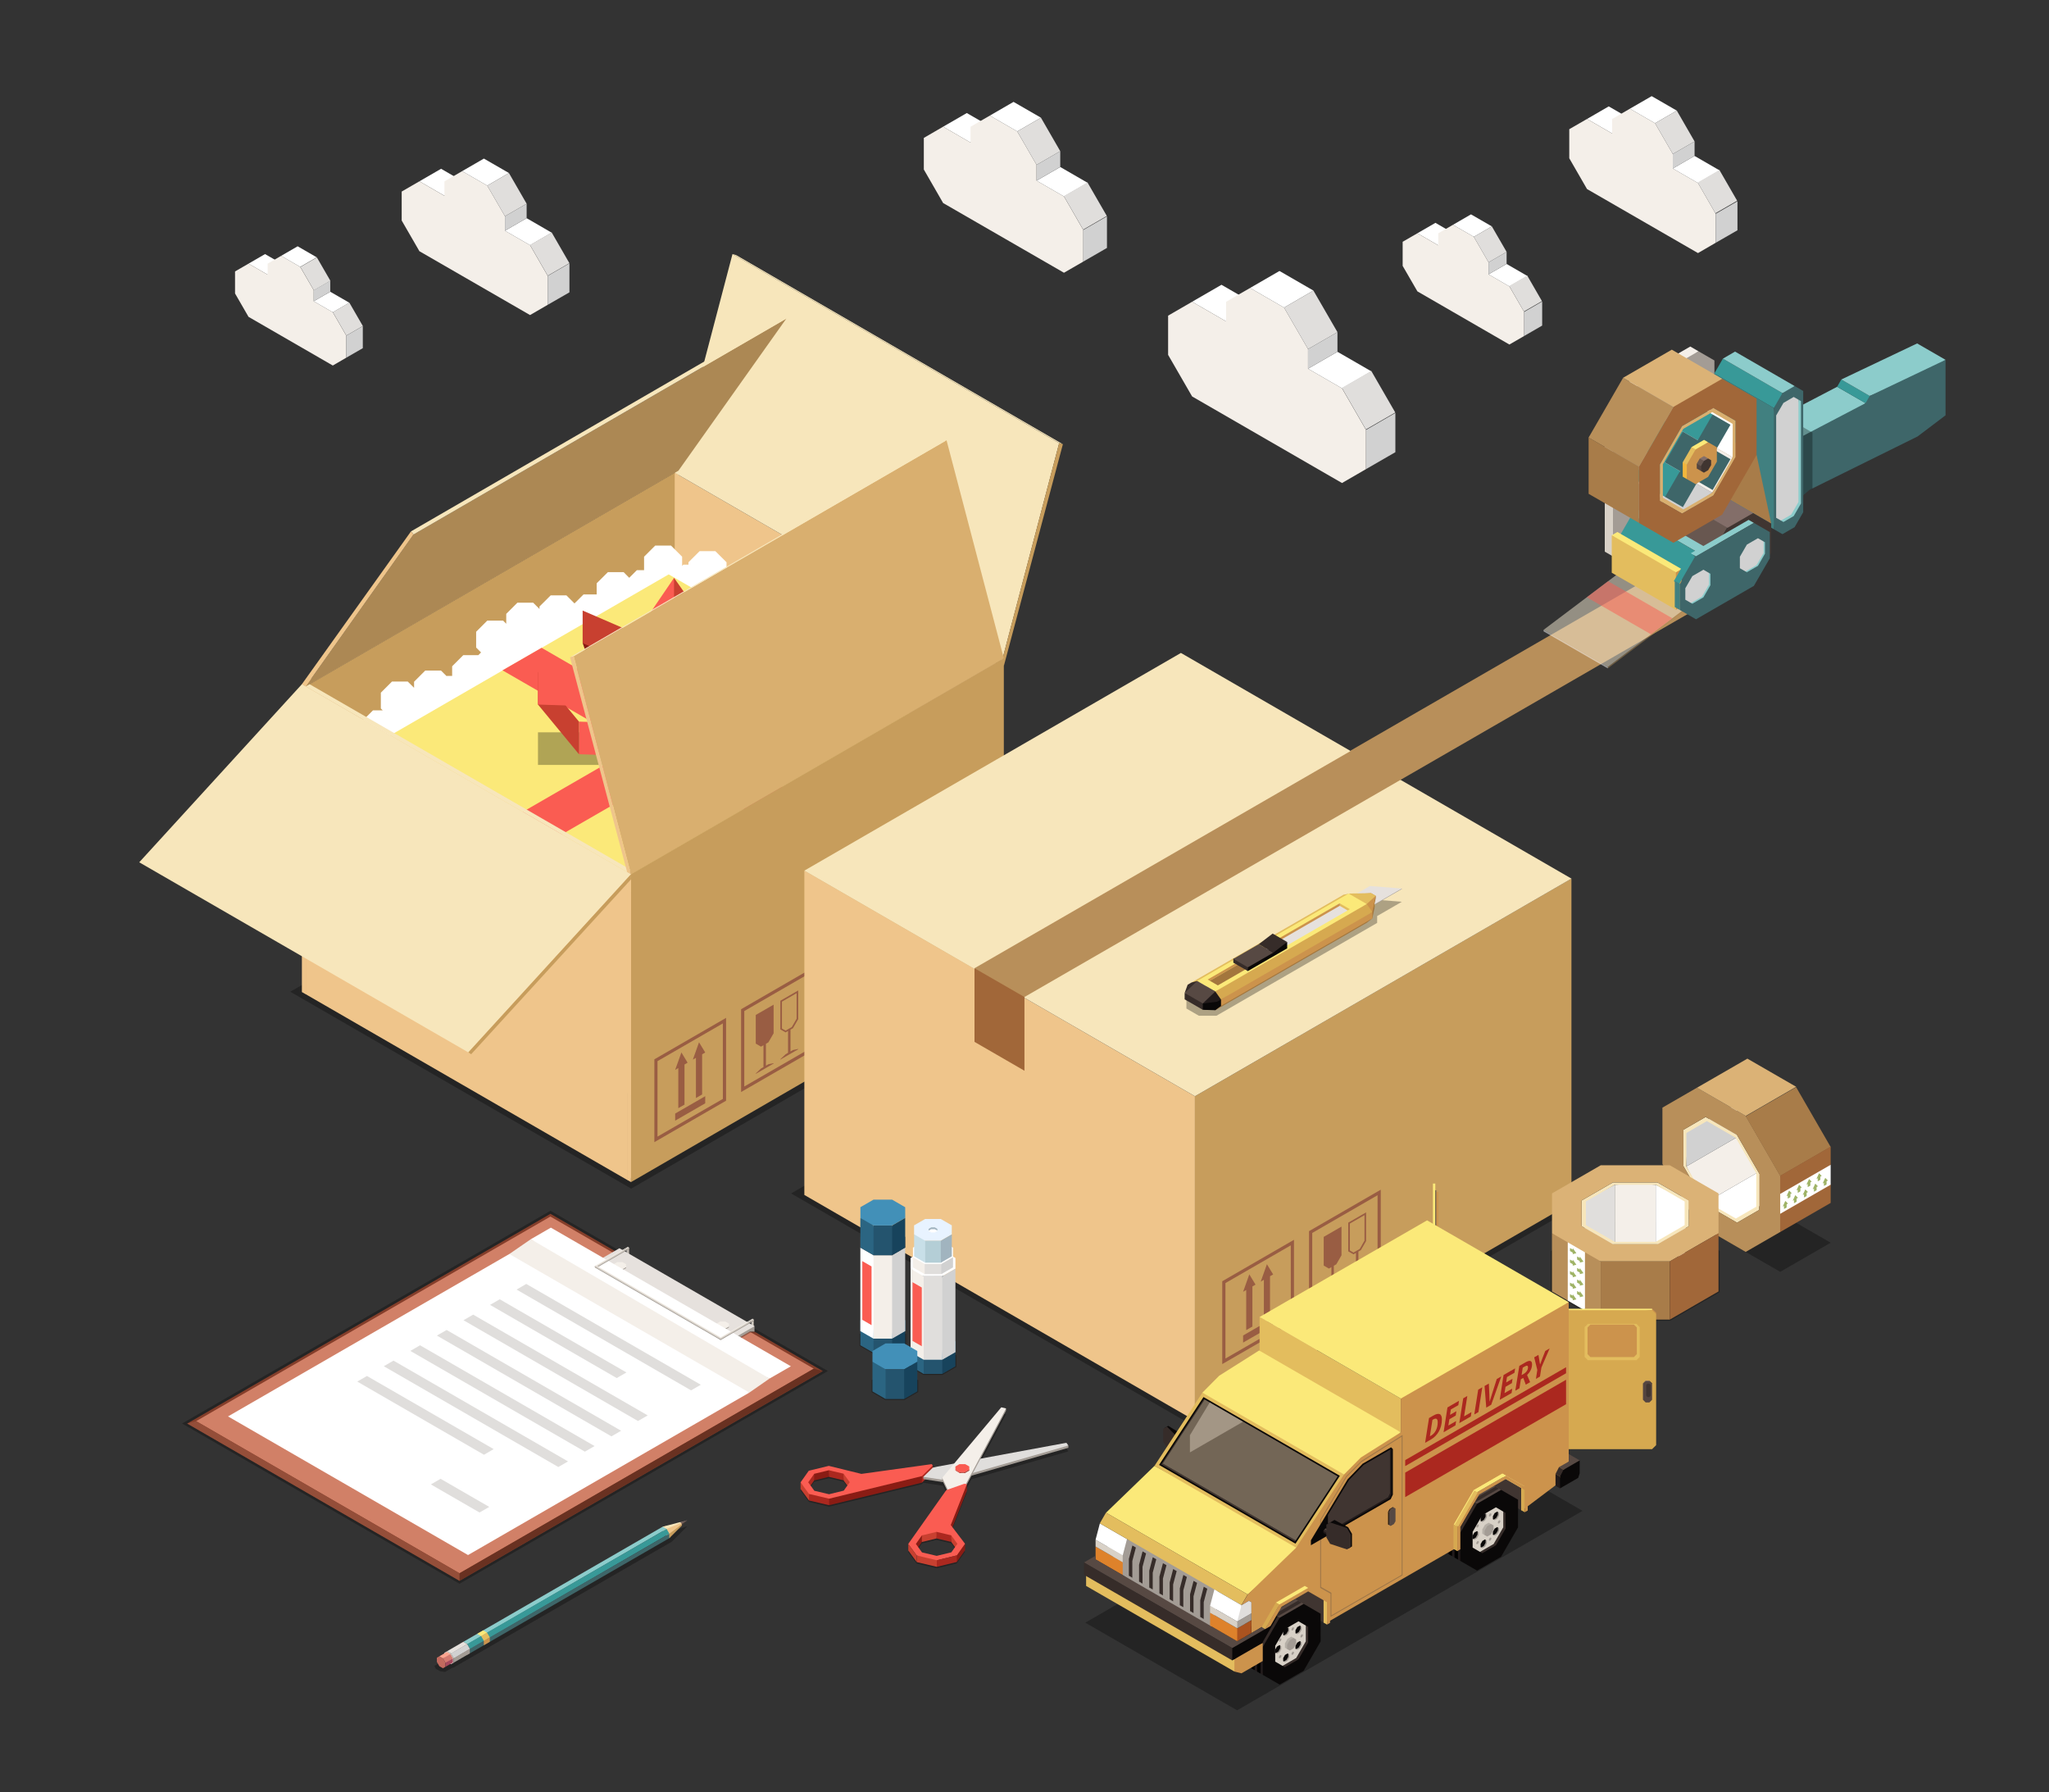 <?xml version="1.0" encoding="utf-8"?>
<!-- Generator: Adobe Illustrator 24.2.1, SVG Export Plug-In . SVG Version: 6.00 Build 0)  -->
<svg version="1.1" id="Layer_1" xmlns="http://www.w3.org/2000/svg" xmlns:xlink="http://www.w3.org/1999/xlink" x="0px" y="0px"
	 viewBox="0 0 450 393.48" style="enable-background:new 0 0 450 393.48;" xml:space="preserve">
<rect x="0" y="0" width="450" height="393.48" fill="#333333" stroke="none"/>
<style type="text/css">
	.st0{opacity:0.3;}
	.st1{fill:#C84030;}
	.st2{fill:#AB281F;}
	.st3{fill:#8A1C14;}
	.st4{fill:#FA5C52;}
	.st5{fill:#A39C95;}
	.st6{fill:#E0DEDC;}
	.st7{fill:#F4EFE9;}
	.st8{fill:#F7E6BB;}
	.st9{fill:#C79D5C;}
	.st10{fill:#D9AF6F;}
	.st11{fill:#EFC58B;}
	.st12{fill:#FFFFFF;}
	.st13{fill:#E3BD5E;}
	.st14{fill:#CC934C;}
	.st15{fill:#FBE979;}
	.st16{fill:#AC8854;}
	.st17{fill:#995D43;}
	.st18{fill:#B88F5A;}
	.st19{fill:#A16739;}
	.st20{opacity:0.5;fill:#AC8854;}
	.st21{opacity:0.5;fill:#FFFFFF;}
	.st22{opacity:0.5;fill:#F7EDD4;}
	.st23{opacity:0.5;fill:#FA5C52;}
	.st24{fill:#D8D1C7;}
	.st25{fill:#8CCCCB;}
	.st26{fill:#389998;}
	.st27{fill:#3E6669;}
	.st28{fill:#418080;}
	.st29{fill:#D1D1D1;}
	.st30{fill:#A87C49;}
	.st31{fill:#403531;}
	.st32{fill:#685750;}
	.st33{fill:#836E69;}
	.st34{fill:#F2B63D;}
	.st35{fill:#544540;}
	.st36{fill:#DBB276;}
	.st37{fill:#9FB366;}
	.st38{fill:#A3763D;}
	.st39{fill:#E6E1DD;}
	.st40{fill:#0A0808;}
	.st41{fill:#362C29;}
	.st42{fill:#D6A950;}
	.st43{fill:#574943;}
	.st44{fill:#211A1A;}
	.st45{fill:#4290B8;}
	.st46{fill:#17435C;}
	.st47{fill:#24546E;}
	.st48{fill:#2B6582;}
	.st49{fill:#E8F3FF;}
	.st50{fill:#A1B4BF;}
	.st51{fill:#B4CED6;}
	.st52{fill:#C8DFE8;}
	.st53{fill:#785B56;}
	.st54{fill:#C26A5E;}
	.st55{fill:#FCA48F;}
	.st56{fill:#D57A70;}
	.st57{fill:#A6495D;}
	.st58{fill:#853E2A;}
	.st59{fill:#D18067;}
	.st60{fill:#693121;}
	.st61{fill:#944E39;}
	.st62{fill:#B5AFA7;}
	.st63{fill:#DE822B;}
	.st64{opacity:0.4;fill:#574943;}
	.st65{fill:#AB531F;}
	.st66{fill:#736656;}
	.st67{fill:#A39685;}
</style>
<g>
	<g>
		<g>
			<path class="st0" d="M213.36,324.8l21.28-6.12l-0.44-0.6l-19.15,3.53l5.89-11.08l-1.05-0.25l-10.34,12.34l-3.77,0.7l-0.94,0.23
				l-0.22-0.31l-15.45,2.14l-7.16-1.76l-4.4,1.07l-1.8,2.55l1.85,2.54l4.42,1.04l20.38-4.95l0.31-0.3l4.35,0.67l1.21,2.53l0,0
				l-0.52,0.18l-8.35,11.82l1.85,2.54l4.42,1.04l4.4-1.07l1.8-2.55l-3.13-4.11l3.53-8.94l-0.53-0.13l0.38-0.54L213.36,324.8z
				 M185.29,329.07l-3.21,0.78l-3.23-0.76l-1.35-1.86l1.32-1.87l3.22-0.78l3.23,0.76l1.35,1.86L185.29,329.07z M208.91,338.87
				l1.35,1.86l-1.32,1.87l-3.22,0.78l-3.23-0.76l-1.35-1.86l1.32-1.86l3.22-0.78L208.91,338.87z"/>
			<g>
				<polygon class="st1" points="177.67,329.47 175.82,326.94 175.82,325.49 178.17,327.95 				"/>
				<polygon class="st2" points="183,328.58 177.67,328.03 177.67,329.47 182.09,330.51 				"/>
				<polygon class="st2" points="204.85,323.25 202.47,325.56 201.46,324.12 204.85,321.8 				"/>
				<polygon class="st3" points="202.47,325.56 182.09,330.51 182.09,329.07 195.12,325.28 202.47,324.12 				"/>
				<polygon class="st3" points="182.03,324.28 178.81,325.07 178.49,323.31 182.28,322.37 				"/>
				<polygon class="st2" points="178.81,325.07 177.5,326.93 177,325.49 178.81,323.62 				"/>
				<polygon class="st1" points="186.29,326.46 185.26,325.05 185.13,323.21 186.99,325.36 				"/>
				<polygon class="st2" points="185.26,325.05 182.03,324.28 182.03,322.73 185.26,323.22 				"/>
				<path class="st4" d="M204.85,321.8l-0.22-0.31l-15.45,2.14l-7.16-1.76l-4.4,1.07l-1.8,2.55l1.85,2.54l4.42,1.04l20.38-4.95
					L204.85,321.8z M182.08,328.1l-3.23-0.76l-1.35-1.86l1.32-1.87l3.22-0.78l3.23,0.76l1.35,1.86l-1.32,1.86L182.08,328.1z"/>
			</g>
			<polygon class="st1" points="212.44,322.68 212.88,322.05 212.42,321.43 211.34,321.18 210.27,321.44 209.82,322.06 
				210.28,322.68 211.36,322.94 			"/>
			<g>
				<polygon class="st5" points="234.64,317.4 234.64,317.9 207.95,325.57 202.78,324.78 202.78,324.28 205.79,322.54 				"/>
				<polygon class="st6" points="234.2,316.8 234.64,317.4 207.95,325.07 202.78,324.28 204.85,322.27 205.79,322.05 				"/>
			</g>
			<g>
				<polygon class="st5" points="220.95,309.75 220.95,309.26 207.47,324.38 206.92,324.5 206.92,325 208.34,327.98 211.8,326.76 
					212.19,326.22 				"/>
				<polygon class="st7" points="220.95,309.26 219.9,309.01 206.92,324.5 208.34,327.48 211.8,326.26 212.19,325.72 				"/>
			</g>
			<g>
				<path class="st4" d="M211.98,321.49l-1.27,0l-0.89,0.52v0.73l0.89,0.52h1.27l0.89-0.52V322L211.98,321.49z"/>
				<polygon class="st3" points="212.88,322.89 211.98,323.41 211.69,323.36 211.98,323.25 212.88,322.73 				"/>
				<polygon class="st1" points="210.72,323.41 209.83,322.89 209.83,322.73 210.72,323.25 211.23,323.36 				"/>
				<rect x="210.72" y="323.25" class="st2" width="1.27" height="0.16"/>
			</g>
			<g>
				<polygon class="st3" points="212.34,327.36 208.81,336.31 208.11,334.68 212.34,325.92 				"/>
				<polygon class="st3" points="202.46,338.59 201.15,340.46 200.74,339.01 202.76,336.67 				"/>
				<polygon class="st1" points="210.26,340.43 208.91,338.57 208.65,336.67 210.86,338.73 				"/>
				<polygon class="st2" points="208.91,337.12 207.53,336.1 205.33,335.95 205.68,337.81 208.91,338.57 				"/>
				<polygon class="st1" points="205.68,337.81 202.46,338.59 202.46,337.14 204.24,335.95 205.68,336.36 				"/>
				<polygon class="st3" points="211.94,340.42 210.14,342.97 209.63,341.41 211.94,338.97 				"/>
				<polygon class="st1" points="205.74,344.04 201.33,343 201.33,341.55 206.17,342.3 				"/>
				<path class="st4" d="M207.82,327.19l-8.35,11.82l1.85,2.54l4.42,1.04l4.4-1.07l1.8-2.55l-3.13-4.11l3.53-8.94l-0.53-0.13
					L207.82,327.19z M202.46,337.14l3.22-0.78l3.23,0.76l1.35,1.86l-1.32,1.87l-3.22,0.78l-3.23-0.76l-1.35-1.86L202.46,337.14z"/>
				<polygon class="st2" points="210.14,342.97 205.74,344.04 205.74,342.59 210.14,341.52 				"/>
				<polygon class="st1" points="201.33,343 199.48,340.46 199.48,339.01 201.33,341.55 				"/>
			</g>
		</g>
		<g>
			<polygon class="st0" points="148.38,168.84 63.76,217.76 138.62,260.99 223.23,212.07 			"/>
			<g>
				<path class="st8" d="M160.87,55.78l-12.58,47.89l71.74,41.54l12.58-47.9L160.87,55.78z"/>
				<polygon class="st8" points="232.61,97.3 160.87,55.78 161.69,56.02 233.43,97.54 				"/>
				<polygon class="st9" points="220.02,145.2 232.61,97.3 233.43,97.54 220.46,146.24 				"/>
			</g>
			<g>
				<g>
					<path class="st9" d="M67.15,150.73v67.59l81.88-47.42v-67.58L67.15,150.73z"/>
					<polygon class="st10" points="67.15,150.73 149.03,103.31 148.18,102.83 66.3,150.24 					"/>
					<polygon class="st11" points="67.15,218.32 67.15,150.73 66.3,150.24 66.3,217.83 					"/>
				</g>
				<g>
					<path class="st11" d="M148.18,103.8v67.59l70.58,40.76v-67.59L148.18,103.8z"/>
					<polygon class="st8" points="218.76,144.55 148.18,103.8 149.03,103.31 219.61,144.07 					"/>
					<polygon class="st9" points="218.76,212.14 218.76,144.55 219.61,144.07 219.61,211.66 					"/>
				</g>
			</g>
			<polygon class="st12" points="196.88,142.96 195.14,142.96 195.14,142.12 193.1,140.08 193.1,137.15 190.65,134.7 187.19,134.7 
				185.77,136.11 184.04,136.11 183.94,136.21 183.32,135.59 182.5,135.59 182.5,133.18 180.04,130.73 176.58,130.73 174.19,133.12 
				173.42,132.34 169.95,132.34 168.64,133.65 168.64,132.97 168.24,132.56 169.69,131.11 169.69,127.65 167.23,125.2 163.77,125.2 
				161.47,127.49 161.47,126.43 159.56,124.52 159.56,123.46 157.11,121.02 153.65,121.02 151.2,123.46 151.2,123.98 150.09,123.98 
				149.81,124.25 149.81,122.24 147.36,119.79 143.9,119.79 141.45,122.24 141.45,125.2 139.86,125.2 138.19,126.87 136.96,125.63 
				133.5,125.63 131.04,128.08 131.04,130.52 128.16,130.52 126.17,132.5 124.4,130.73 120.94,130.73 118.48,133.18 118.48,133.72 
				117.1,132.34 113.63,132.34 111.18,134.79 111.18,136.96 110.49,136.27 107.02,136.27 104.57,138.72 104.57,142.18 
				105.65,143.26 105.06,143.85 101.75,143.85 99.3,146.3 99.3,148.42 98.15,148.42 98.09,148.47 96.85,147.24 93.39,147.24 
				90.94,149.69 90.94,151.03 89.55,149.65 86.09,149.65 83.64,152.1 83.64,155.56 84.06,155.98 81.91,155.98 79.46,158.43 
				79.46,161.89 81.91,164.34 85.37,164.34 86.57,163.15 86.97,163.54 90.43,163.54 92.88,161.09 92.88,159.66 93.39,160.16 
				96.85,160.16 99.3,157.71 99.3,156.78 101.61,156.78 104.06,154.33 104.06,152.22 105.22,152.22 106.1,151.34 109.4,151.34 
				111.85,148.89 111.85,147.14 114.64,147.14 116.85,144.93 117.82,145.89 121.28,145.89 123.73,143.44 128.16,138.88 
				131.62,138.88 134.07,136.43 134.07,134 136.96,134 138.63,132.33 139.86,133.56 143.33,133.56 145.78,131.11 145.78,128.16 
				147.36,128.16 147.64,127.88 147.64,129.89 150.09,132.34 153.56,132.34 154.56,131.34 154.8,131.58 154.8,134.07 157.25,136.52 
				160.37,136.52 162.73,138.88 166.19,138.88 167.5,137.57 167.5,138.25 169.95,140.71 170.12,140.71 170.12,141.51 172.57,143.96 
				176.04,143.96 177.94,142.05 179.85,143.96 183.11,143.96 182.59,144.48 182.59,147.94 185.04,150.39 188.51,150.39 
				190.86,148.03 190.96,148.03 190.96,148.88 193.41,151.32 196.88,151.32 199.33,148.88 199.33,145.41 			"/>
			<g>
				<polygon class="st0" points="146.82,169.04 216.15,209.08 149.32,247.72 79.98,207.67 				"/>
				<polygon class="st13" points="149.28,202.18 82.25,163.47 82.25,207.94 149.28,246.66 				"/>
				<polygon class="st14" points="213.88,209.31 149.28,246.66 149.28,202.18 213.88,164.83 				"/>
				<polygon class="st15" points="146.86,126.12 213.88,164.83 149.28,202.18 82.25,163.47 				"/>
				<g>
					<polygon class="st4" points="120.02,185.15 116.78,185.88 111.45,180.21 176.1,142.88 184.68,147.83 					"/>
					<polygon class="st1" points="120.02,229.79 111.45,224.84 111.45,180.21 120.02,185.15 					"/>
				</g>
				<g>
					<polygon class="st4" points="177.4,185.89 180.63,186.62 185.96,180.95 118.94,142.24 110.36,147.19 					"/>
					<polygon class="st3" points="177.4,230.52 185.96,225.57 185.96,180.95 177.4,185.89 					"/>
				</g>
				<g>
					<rect x="118.15" y="160.8" class="st0" width="59.83" height="7.16"/>
					<g>
						<path class="st1" d="M150.69,159.48h-5.25l-3.72,2.14v3.03l3.72,2.14h5.25l3.72-2.14v-3.03L150.69,159.48z"/>
						<polygon class="st3" points="154.41,165.72 150.69,167.87 149.25,167.33 150.69,166.8 154.41,164.65 						"/>
						<polygon class="st3" points="145.44,167.87 141.72,165.72 141.72,164.65 145.44,166.8 147.13,167.2 						"/>
						<rect x="145.44" y="166.8" class="st2" width="5.25" height="1.07"/>
					</g>
					<g>
						<polygon class="st4" points="127.15,158.45 127.15,165.61 148.07,166.27 148.07,159.12 						"/>
						<polygon class="st1" points="118.15,147.55 118.15,154.7 127.15,165.61 127.15,158.45 						"/>
						<polygon class="st4" points="118.15,147.55 118.15,154.7 132.26,155.18 132.26,148.02 						"/>
						<polygon class="st3" points="132.26,148.02 132.26,155.18 148.07,166.27 148.07,159.12 						"/>
					</g>
					<g>
						<polygon class="st1" points="132.26,146.07 131.24,147.55 132.26,153.23 148.07,166.27 148.07,159.12 						"/>
						<polygon class="st3" points="127.97,134.07 127.97,141.23 132.26,153.23 132.26,146.07 						"/>
						<polygon class="st1" points="127.97,134.07 127.97,141.23 140.48,146.64 141.54,145.28 140.48,139.48 						"/>
						<polygon class="st3" points="140.48,139.48 140.48,146.64 148.07,166.27 148.07,159.12 						"/>
					</g>
					<g>
						<polygon class="st4" points="168.98,158.45 168.98,165.61 148.07,166.27 148.07,159.12 						"/>
						<polygon class="st2" points="177.98,147.55 175.31,153.23 177.98,154.7 168.98,165.61 168.98,158.45 						"/>
						<polygon class="st4" points="177.98,147.55 177.98,154.7 163.87,155.18 163.87,148.02 						"/>
						<polygon class="st3" points="163.87,148.02 163.87,155.18 148.07,166.27 148.07,159.12 						"/>
					</g>
					<g>
						<polygon class="st4" points="163.87,146.07 164.89,147.55 163.87,153.23 148.07,166.27 148.07,159.12 						"/>
						<polygon class="st1" points="168.16,134.07 168.16,141.23 163.87,153.23 163.87,146.07 						"/>
						<polygon class="st4" points="168.16,134.07 168.16,141.23 155.65,146.64 154.59,145.28 155.65,139.48 						"/>
						<polygon class="st3" points="155.65,139.48 155.65,146.64 148.07,166.27 148.07,159.12 						"/>
					</g>
					<g>
						<polygon class="st3" points="141.02,137.18 142.49,138.86 141.02,144.33 148.07,166.27 148.07,159.12 						"/>
						<polygon class="st4" points="148.03,126.88 149.95,132.22 148.03,134.03 141.02,144.33 141.02,137.18 						"/>
						<polygon class="st4" points="155,136.78 154.17,141.23 155,143.93 148.07,166.27 148.07,159.12 						"/>
						<polygon class="st1" points="148.03,126.88 148.03,134.03 155,143.93 155,136.78 						"/>
					</g>
				</g>
			</g>
			<g>
				<path class="st16" d="M90.81,117.37l-23.67,33.35l81.88-47.4l23.67-33.36L90.81,117.37z"/>
				<polygon class="st8" points="90.81,117.37 172.69,69.95 172.14,69.27 90.26,116.68 				"/>
				<polygon class="st11" points="67.15,150.71 90.81,117.37 90.26,116.68 66.3,150.23 				"/>
			</g>
			<g>
				<g>
					<path class="st11" d="M67.15,150.73v67.58l70.58,40.77v-67.59L67.15,150.73z"/>
					<polygon class="st8" points="137.73,191.48 67.15,150.73 68,150.24 138.58,191 					"/>
					<polygon class="st11" points="137.73,259.08 137.73,191.48 138.58,191 138.58,258.59 					"/>
				</g>
				<g>
					<path class="st9" d="M138.58,191.96v67.6l81.88-47.42v-67.59L138.58,191.96z"/>
					<g>
						<g>
							<path class="st17" d="M159.46,223.5l-15.75,9.1l0,18.19l15.75-9.1L159.46,223.5z M144.4,249.57V233l14.35-8.28l0.01,16.57
								L144.4,249.57z"/>
							<polygon class="st17" points="148.97,243.33 150.33,242.55 150.33,233.74 151.01,233.34 149.65,231.09 148.28,234.92 
								148.97,234.52 							"/>
							<polygon class="st17" points="148.28,246.07 154.88,242.26 154.88,240.7 148.28,244.51 							"/>
							<polygon class="st17" points="152.16,232.67 152.84,232.28 152.84,241.1 154.2,240.32 154.2,231.5 154.88,231.1 
								153.52,228.86 							"/>
						</g>
						<g>
							<path class="st17" d="M178.51,212.5l-15.75,9.1l0,18.18l15.75-9.09V212.5z M163.46,238.57l0-16.57l14.35-8.29l0,16.57
								L163.46,238.57z"/>
							<polygon class="st17" points="165.98,229.15 167.13,229.82 167.67,229.51 167.67,234.31 167.13,234.62 165.98,235.71 
								165.98,235.79 169.9,233.53 169.9,233.45 168.75,233.68 168.21,234 168.21,229.2 168.75,228.88 169.9,226.89 169.9,220.6 
								165.98,222.86 							"/>
							<path class="st17" d="M171.38,226.03l1.15,0.66l0.54-0.31v4.79l-0.54,0.32l-1.15,1.09v0.08l3.92-2.26v-0.08l-1.15,0.24
								l-0.54,0.31v-4.79l0.54-0.31l1.15-1.99v-6.3l-3.92,2.26V226.03z M171.73,219.94l3.22-1.86v5.6l-1.05,1.83l-1.37,0.79
								l-0.8-0.46V219.94z"/>
						</g>
					</g>
					<polygon class="st16" points="138.58,191.96 220.46,144.55 219.61,144.07 137.73,191.48 					"/>
					<polygon class="st11" points="138.58,259.56 138.58,191.96 137.73,191.48 137.73,259.08 					"/>
				</g>
			</g>
			<g>
				<path class="st10" d="M126,144.08l12.58,47.9l81.88-47.42l-12.58-47.89L126,144.08z"/>
				<polygon class="st8" points="126,144.08 207.88,96.67 207.06,96.91 125.18,144.32 				"/>
				<polygon class="st11" points="138.58,191.97 126,144.08 125.18,144.32 137.73,191.48 				"/>
			</g>
			<g>
				<path class="st8" d="M66.3,150.24l-35.72,39.1l72.28,41.74l35.72-39.11L66.3,150.24z"/>
				<polygon class="st9" points="102.86,231.07 138.58,191.96 138.58,193.09 103.48,231.48 				"/>
			</g>
		</g>
		<g>
			<g>
				<polygon class="st0" points="259.29,212.6 348.02,263.85 262.48,313.3 173.75,262.05 				"/>
				<polygon class="st11" points="262.43,240.71 176.65,191.17 176.65,262.38 262.43,311.94 				"/>
				<polygon class="st9" points="345.12,264.14 262.43,311.94 262.43,240.71 345.12,192.91 				"/>
				<g>
					<g>
						<path class="st17" d="M284.18,272.23l-15.75,9.1l0,18.19l15.75-9.1L284.18,272.23z M269.13,298.3v-16.57l14.35-8.28
							l0.01,16.57L269.13,298.3z"/>
						<polygon class="st17" points="273.69,292.06 275.05,291.28 275.05,282.47 275.74,282.07 274.37,279.82 273.01,283.65 
							273.69,283.25 						"/>
						<polygon class="st17" points="273.01,294.8 279.61,290.99 279.61,289.43 273.01,293.24 						"/>
						<polygon class="st17" points="276.88,281.41 277.57,281.01 277.57,289.83 278.92,289.05 278.92,280.23 279.61,279.84 
							278.24,277.59 						"/>
					</g>
					<g>
						<path class="st17" d="M303.24,261.23l-15.75,9.1l0,18.18l15.75-9.09V261.23z M288.19,287.3l0-16.57l14.35-8.29l0,16.57
							L288.19,287.3z"/>
						<polygon class="st17" points="290.71,277.88 291.85,278.55 292.4,278.24 292.4,283.04 291.85,283.35 290.71,284.44 
							290.71,284.53 294.62,282.26 294.62,282.18 293.48,282.42 292.93,282.73 292.93,277.93 293.48,277.61 294.62,275.63 
							294.62,269.33 290.71,271.59 						"/>
						<path class="st17" d="M296.1,274.76l1.15,0.66l0.54-0.31v4.79l-0.54,0.32l-1.15,1.09v0.08l3.92-2.26v-0.08l-1.15,0.24
							l-0.54,0.31v-4.79l0.54-0.31l1.15-1.99v-6.3l-3.92,2.26V274.76z M296.45,268.67l3.22-1.86v5.6l-1.05,1.83l-1.37,0.79
							l-0.8-0.46V268.67z"/>
					</g>
				</g>
				<polygon class="st8" points="259.35,143.37 345.12,192.92 262.43,240.71 176.65,191.17 				"/>
				<g>
					<polygon class="st18" points="224.99,218.92 220.85,219.85 214.02,212.6 296.76,164.82 307.74,171.15 					"/>
					<polygon class="st19" points="224.99,235.11 214.02,228.77 214.02,212.6 224.99,218.92 					"/>
				</g>
			</g>
			<g>
				<polygon class="st18" points="307.74,171.15 373.87,132.97 362.81,126.59 296.68,164.77 292.83,172.39 				"/>
				<g>
					<polygon class="st20" points="372.88,131.85 372.88,131.52 353.1,146.43 353.1,146.76 					"/>
					<polygon class="st21" points="353.1,146.43 339,138.3 339,138.63 353.1,146.76 					"/>
					<polygon class="st22" points="372.88,131.52 358.79,123.38 339,138.3 353.1,146.43 					"/>
					<polygon class="st23" points="348.49,131.15 353.17,127.62 367.26,135.75 362.58,139.28 					"/>
				</g>
				<g>
					<polygon class="st24" points="354.24,92.02 352.44,90.97 352.44,121.13 354.24,122.17 357.78,98.96 					"/>
					<polygon class="st24" points="357.75,85.94 355.94,84.9 352.44,90.97 354.24,92.02 357.3,91.94 					"/>
					<polygon class="st7" points="373.02,77.13 371.22,76.09 355.94,84.9 357.75,85.94 364.17,84.06 					"/>
					<polygon class="st5" points="376.52,109.3 373.02,115.37 357.75,124.19 354.24,122.17 354.24,92.02 357.75,85.94 373.02,77.13 
						376.52,79.15 					"/>
				</g>
				<g>
					<polygon class="st25" points="395.55,102.37 393.41,95.59 387.17,91.99 387.17,107.37 393.41,110.97 					"/>
					<polygon class="st25" points="409.71,88.52 403.47,84.93 388.97,92.5 395.21,96.11 405.53,94.03 					"/>
					<polygon class="st26" points="410.62,86.94 404.38,83.33 403.47,84.93 409.71,88.53 411.07,88.14 					"/>
					<polygon class="st25" points="427.28,79.01 421.04,75.41 404.38,83.33 410.62,86.94 423.02,82.08 					"/>
					<polygon class="st26" points="394.64,95.11 388.4,91.51 387.17,91.99 393.41,95.59 394.22,96.06 					"/>
					<polygon class="st27" points="393.41,110.97 393.41,95.59 394.64,95.11 395.21,96.11 409.71,88.52 410.62,86.94 427.28,79.01 
						427.28,91.19 421.15,95.83 397.31,107.61 					"/>
					<polygon class="st0" points="394.18,92.76 398.05,94.99 398.05,107.32 397.31,107.61 393.41,110.97 393.41,95.59 394.64,95.11 
											"/>
				</g>
				<g>
					<polygon class="st28" points="389.57,89.58 376.49,82.02 376.49,108.64 389.57,116.2 391.56,102.99 					"/>
					<polygon class="st26" points="391.46,86.31 378.38,78.75 376.49,82.02 389.57,89.58 390.95,89.67 					"/>
					<polygon class="st25" points="394.13,84.76 381.05,77.2 378.38,78.75 391.46,86.31 392.84,86.4 					"/>
					<polygon class="st27" points="391.46,117.29 389.57,116.2 389.57,89.58 391.46,86.31 394.13,84.76 396.02,85.85 396.02,112.47 
						394.13,115.75 					"/>
					<g>
						<polygon class="st25" points="391.68,114.62 393.94,113.31 395.53,110.55 395.53,88.08 394.98,87.76 393.16,107.17 
							391.13,114.3 						"/>
						<polygon class="st29" points="391.13,114.3 393.38,113 394.98,110.23 394.98,87.76 393.93,87.16 391.68,88.47 390.08,91.23 
							390.08,113.7 						"/>
					</g>
				</g>
				<polygon class="st30" points="388.99,114.96 385.78,99.9 374.72,93.51 377.93,108.57 				"/>
				<g>
					<path class="st31" d="M379.38,131.6l5.63-3.25l3.98-6.89v-6.5l-3.98-2.3l-3.43,1.02l-2.19,2.23l-3.98,6.89v6.5L379.38,131.6
						L379.38,131.6z"/>
					
						<rect x="366.87" y="108.02" transform="matrix(0.5 -0.866 0.866 0.5 85.264 378.876)" class="st32" width="7.96" height="15.11"/>
					<polygon class="st33" points="375.4,129.3 375.4,122.8 362.32,115.24 362.32,121.74 					"/>
					<polygon class="st33" points="379.38,115.91 385.01,112.66 371.93,105.1 366.3,108.35 					"/>
				</g>
				<g>
					<polygon class="st25" points="374.29,120.01 360.19,111.87 358.38,112.92 372.47,121.06 					"/>
					
						<rect x="360.64" y="111.62" transform="matrix(0.5 -0.866 0.866 0.5 78.247 375.011)" class="st26" width="6.39" height="16.27"/>
					<polygon class="st25" points="369.28,126.59 355.19,118.45 355.19,123.67 369.28,131.8 					"/>
					<polygon class="st27" points="374.29,132.59 372.47,133.64 369.28,131.8 369.28,126.59 372.47,121.06 374.29,120.01 					"/>
				</g>
				<g>
					<polygon class="st14" points="369.3,124.95 367.56,125.38 368.06,133.89 369.3,133.17 					"/>
					<polygon class="st15" points="369.3,124.95 355.21,116.81 353.97,117.53 361.9,123.94 368.06,125.66 					"/>
					<polygon class="st13" points="368.06,125.66 353.97,117.53 353.97,125.76 368.06,133.89 					"/>
				</g>
				<g>
					<polygon class="st25" points="385.19,114.82 384.02,114.15 371.32,121.49 372.48,122.16 					"/>
					
						<rect x="366.64" y="124.19" transform="matrix(0.499 -0.866 0.866 0.499 77.097 383.161)" class="st26" width="7.01" height="1.34"/>
					<polygon class="st28" points="368.97,128.23 367.81,127.56 367.81,133.29 368.97,133.96 					"/>
					<polygon class="st27" points="388.69,122.57 385.19,128.64 372.48,135.98 368.97,133.96 368.97,128.23 372.48,122.16 
						385.19,114.82 388.69,116.84 					"/>
					<g>
						<polygon class="st25" points="383.65,125.65 386.08,124.25 387.62,121.58 387.62,119.07 387.32,118.89 384.89,122.62 
							383.35,125.48 						"/>
						<polygon class="st29" points="383.35,125.48 385.77,124.08 387.32,121.41 387.32,118.89 386.08,118.18 383.65,119.58 
							382.11,122.25 382.11,124.77 						"/>
					</g>
					<g>
						<polygon class="st25" points="371.67,132.57 374.1,131.17 375.64,128.5 375.64,125.99 375.34,125.81 373.5,129.19 
							371.37,132.4 						"/>
						<polygon class="st29" points="371.37,132.4 373.79,130.99 375.33,128.33 375.34,125.81 374.1,125.1 371.67,126.5 
							370.13,129.17 370.13,131.68 						"/>
					</g>
				</g>
				<g>
					<polygon class="st7" points="364.98,101.81 369.47,94.03 380.53,100.42 378.4,104.6 376.04,108.19 					"/>
					<polygon class="st29" points="358.63,105.47 364.98,101.81 376.04,108.19 369.63,112.32 					"/>
					<polygon class="st12" points="369.47,86.7 369.47,94.03 380.53,100.42 380.82,92.78 					"/>
					<g>
						<polygon class="st26" points="368.96,103.44 362.03,99.44 358.78,105.12 365.71,109.12 367.87,108.13 						"/>
						<polygon class="st26" points="369.59,94.78 362.67,90.79 358.76,97.56 365.68,101.55 367.85,100.56 						"/>
						<polygon class="st26" points="376.13,91.01 369.21,87.01 365.94,92.68 372.86,96.67 375.93,94.76 						"/>
						<polygon class="st27" points="369.59,111.36 365.68,109.11 368.96,103.44 365.68,101.55 369.59,94.78 372.86,96.67 
							376.13,91.01 380.04,93.27 376.77,98.93 380.04,100.82 376.13,107.59 372.86,105.7 						"/>
					</g>
					<g>
						<polygon class="st15" points="375.13,97.1 374.24,96.58 371.5,98.16 372.41,99.8 						"/>
						<polygon class="st13" points="372.39,98.68 371.5,98.16 369.56,101.5 370.45,105.19 						"/>
						<polygon class="st34" points="370.46,102.02 369.56,101.5 369.56,104.67 370.45,105.19 						"/>
						<polygon class="st14" points="372.39,106.3 370.45,105.19 370.46,102.02 372.39,98.68 375.13,97.1 377.05,98.21 
							377.06,101.37 375.13,104.72 						"/>
					</g>
					<g>
						<polygon class="st33" points="375.14,100.67 374.23,100.14 373.3,100.67 374.22,101.59 						"/>
						<polygon class="st32" points="374.21,101.21 373.3,100.67 372.64,101.81 373.56,103.41 						"/>
						<polygon class="st35" points="373.56,102.34 372.64,101.81 372.64,102.88 373.56,103.41 						"/>
						<polygon class="st31" points="374.21,103.79 373.56,103.41 373.56,102.34 374.21,101.21 375.14,100.67 375.79,101.05 
							375.8,102.12 375.14,103.25 						"/>
					</g>
					<path class="st10" d="M369.42,93.56l6.89-3.98l4.87,2.81v7.96l-4.87,8.44l-6.89,3.98l-4.88-2.81V102L369.42,93.56z
						 M376.04,90.49l-6.35,3.67l-4.49,7.78v7.33l4.49,2.59l6.35-3.67l4.49-7.78l0-7.33L376.04,90.49z"/>
					<path class="st19" d="M369.42,112.78l-4.88-2.81V102l4.87-8.44l6.89-3.98l4.87,2.81v7.96l-4.87,8.44L369.42,112.78
						L369.42,112.78z M367.51,119.19l10.7-6.18l7.57-13.11l0-12.36l-7.57-4.37l-6.53,1.94l-4.17,4.24l-7.57,13.11v12.36
						L367.51,119.19L367.51,119.19z"/>
					
						<rect x="350.63" y="86.33" transform="matrix(0.5 -0.866 0.866 0.5 98.809 356.566)" class="st18" width="15.14" height="12.77"/>
					<polygon class="st30" points="359.95,114.81 359.95,102.46 348.89,96.07 348.89,108.43 					"/>
					<polygon class="st36" points="367.51,89.35 378.22,83.17 367.16,76.78 356.45,82.96 					"/>
				</g>
			</g>
		</g>
		<g>
			<g>
				<polygon class="st0" points="365.1,264.34 390.97,279.26 402.05,272.87 376.18,257.95 				"/>
				<polygon class="st7" points="381.44,249.72 385.93,257.5 374.86,263.89 372.3,259.96 370.37,256.11 				"/>
				<polygon class="st29" points="381.44,242.38 381.44,249.72 370.37,256.11 370,248.48 				"/>
				<polygon class="st12" points="392.29,261.17 385.93,257.5 374.86,263.89 381.34,267.97 				"/>
				<path class="st8" d="M386.37,257.69v7.97l-4.88,2.82l-6.9-3.98l-4.88-8.45v-7.97l4.88-2.82l6.9,3.98L386.37,257.69z
					 M385.71,264.97v-7.34l-4.49-7.79l-6.36-3.67l-4.5,2.6v7.34l4.5,7.78l6.36,3.67L385.71,264.97z"/>
				<path class="st18" d="M369.71,248.07l4.88-2.82l6.9,3.98l4.88,8.45v7.97l-4.88,2.82l-6.9-3.98l-4.88-8.45V248.07L369.71,248.07z
					 M365.1,243.21v12.37l7.58,13.12l10.71,6.19l7.58-4.38l1.59-6.63l-1.59-5.74l-7.58-13.12l-10.71-6.19L365.1,243.21L365.1,243.21
					z"/>
				
					<rect x="386.33" y="240.82" transform="matrix(0.866 -0.5 0.5 0.866 -71.584 229.724)" class="st30" width="12.79" height="15.15"/>
				<polygon class="st36" points="372.68,238.84 383.4,245.03 394.47,238.63 383.76,232.45 				"/>
				<polygon class="st19" points="390.97,258.15 390.97,262.15 392.95,264.32 390.97,266.52 390.97,270.52 402.05,264.13 
					402.05,260.13 399.9,257.61 402.05,255.76 402.05,251.76 				"/>
				<g>
					<polygon class="st12" points="390.97,262.15 390.97,266.52 402.05,260.13 402.05,255.76 					"/>
					<g>
						<polygon class="st37" points="391.8,264.78 391.8,265.47 392.38,265.14 392.38,264.44 392.67,264.28 392.09,263.69 
							391.51,264.95 						"/>
						<polygon class="st37" points="393.5,262 392.92,261.41 392.34,262.67 392.63,262.5 392.63,263.19 393.21,262.86 
							393.21,262.17 						"/>
						<polygon class="st37" points="394.82,261.23 394.82,261.93 395.4,261.59 395.4,260.9 395.69,260.73 395.11,260.14 
							394.53,261.4 						"/>
						<polygon class="st37" points="397.01,259.97 397.01,260.66 397.59,260.33 397.59,259.63 397.88,259.46 397.3,258.88 
							396.72,260.14 						"/>
						<polygon class="st37" points="399.21,258.7 399.21,259.39 399.78,259.06 399.78,258.37 400.08,258.2 399.5,257.61 
							398.92,258.87 						"/>
						<polygon class="st37" points="393.99,263.51 393.99,264.21 394.57,263.87 394.57,263.18 394.87,263.01 394.28,262.42 
							393.7,263.68 						"/>
						<polygon class="st37" points="396.19,262.25 396.19,262.94 396.77,262.61 396.77,261.91 397.06,261.74 396.48,261.16 
							395.9,262.42 						"/>
						<polygon class="st37" points="398.38,260.98 398.38,261.67 398.96,261.34 398.96,260.65 399.25,260.48 398.67,259.89 
							398.09,261.15 						"/>
						<polygon class="st37" points="400.57,259.71 400.57,260.41 401.15,260.08 401.15,259.38 401.44,259.21 400.86,258.63 
							400.28,259.88 						"/>
					</g>
				</g>
			</g>
			<g>
				<path class="st0" d="M351.55,290.01h-0.07l-10.9-6.29v-9.04l10.9-6.29h15.29l10.9,6.29v9.04l-10.9,6.29H351.55z"/>
				<polygon class="st7" points="363.63,272.94 354.64,272.94 354.64,260.15 359.33,259.9 363.63,260.15 				"/>
				<polygon class="st12" points="369.98,276.6 363.63,272.94 363.63,260.15 370.41,263.64 				"/>
				<polygon class="st6" points="348.28,276.6 354.64,272.94 354.64,260.15 347.87,263.72 				"/>
				<path class="st8" d="M354.25,273.22l-6.9-3.98v-5.63l6.9-3.98h9.76l6.9,3.98v5.63l-6.9,3.98H354.25z M348.28,269.01l6.36,3.67
					h8.99l6.35-3.67v-5.19l-6.35-3.67l-8.99,0l-6.36,3.67V269.01z"/>
				<path class="st36" d="M370.91,263.6v5.63l-6.9,3.98h-9.76l-6.9-3.98v-5.63l6.9-3.98h9.76L370.91,263.6L370.91,263.6z
					 M377.42,262.04l-10.71-6.18h-15.15l-10.71,6.18v8.75l4.95,4.69l5.76,1.5l15.15,0l10.71-6.19V262.04L377.42,262.04z"/>
				<rect x="351.55" y="276.97" class="st30" width="15.15" height="12.78"/>
				<polygon class="st19" points="377.42,270.79 366.71,276.97 366.71,289.76 377.42,283.57 				"/>
				<polygon class="st18" points="351.55,276.97 348.09,274.98 345.22,275.6 344.31,272.79 340.84,270.79 340.84,283.57 
					344.31,285.58 347.57,284.97 348.09,287.76 351.55,289.76 				"/>
				<g>
					<polygon class="st12" points="348.09,274.98 344.31,272.79 344.31,285.58 348.09,287.76 					"/>
					<g>
						<polygon class="st37" points="345.4,274.38 344.8,274.03 344.8,274.7 345.4,275.05 345.4,275.38 346.2,275.17 345.4,274.04 
													"/>
						<polygon class="st37" points="346.96,277.24 347.76,277.03 346.96,275.9 346.96,276.23 346.36,275.89 346.36,276.56 
							346.96,276.9 						"/>
						<polygon class="st37" points="346.96,278.76 346.36,278.42 346.36,279.09 346.96,279.43 346.96,279.77 347.76,279.56 
							346.96,278.43 						"/>
						<polygon class="st37" points="346.96,281.3 346.36,280.95 346.36,281.62 346.96,281.96 346.96,282.3 347.76,282.09 
							346.96,280.96 						"/>
						<polygon class="st37" points="346.96,283.83 346.36,283.48 346.36,284.15 346.96,284.5 346.96,284.83 347.76,284.62 
							346.96,283.49 						"/>
						<polygon class="st37" points="345.4,276.91 344.8,276.56 344.8,277.23 345.4,277.58 345.4,277.91 346.2,277.7 345.4,276.57 
													"/>
						<polygon class="st37" points="345.4,279.44 344.8,279.09 344.8,279.76 345.4,280.11 345.4,280.45 346.2,280.23 345.4,279.11 
													"/>
						<polygon class="st37" points="345.4,281.97 344.8,281.63 344.8,282.29 345.4,282.64 345.4,282.98 346.2,282.77 345.4,281.64 
													"/>
						<polygon class="st37" points="345.4,284.5 344.8,284.16 344.8,284.83 345.4,285.17 345.4,285.51 346.2,285.3 345.4,284.17 
													"/>
					</g>
				</g>
			</g>
		</g>
		<g>
			<polygon class="st0" points="307.87,198.01 300.86,197.45 298.47,198.84 295.86,198.84 260.56,219.22 260.56,221.45 
				263.29,223.03 267.16,223.03 302.45,202.65 302.45,201.14 			"/>
			<polygon class="st15" points="301.83,199.39 299.91,197.69 301,197.07 302.14,197.73 302.09,198.12 			"/>
			<polygon class="st38" points="300.68,200.36 301.4,201.66 302.14,198.09 302.14,197.73 301.87,199.01 			"/>
			<g>
				<polygon class="st5" points="307.87,195.21 298.47,200.63 294.49,198.29 307.87,195.1 				"/>
				<polygon class="st39" points="307.87,195.1 298.47,200.52 294.49,198.22 300.86,194.54 				"/>
			</g>
			<polygon class="st38" points="301.87,199.01 301.87,198.53 302.14,197.23 302.14,196.7 299.64,198.47 300.68,200.36 
				301.63,199.69 			"/>
			<polygon class="st14" points="301.11,196.11 294.94,196.53 301.4,200.26 302.14,196.7 			"/>
			<polygon class="st13" points="301.11,196.11 296.17,196.2 298.76,198.42 300.16,198.5 302.14,196.7 			"/>
			<polygon class="st38" points="266.91,221.82 300.16,202.62 301.4,201.66 296.17,200.32 262.92,219.52 			"/>
			<polygon class="st40" points="268.15,220.86 266.91,221.82 264.16,221.73 266.54,220.8 			"/>
			<polygon class="st41" points="264.16,221.73 260.17,219.43 260.17,218.03 265.77,219.62 			"/>
			<polygon class="st14" points="301.4,201.66 268.15,220.86 268.15,219.46 287.7,206.95 301.4,200.26 			"/>
			<polygon class="st13" points="261.68,215.73 294.94,196.53 296.17,196.2 294.43,197.7 264.84,214.74 262.92,215.88 			"/>
			<polygon class="st42" points="266.91,218.75 266.91,217.7 272.42,213.98 293.46,201.84 300.16,198.5 301.4,200.26 268.15,219.46 
							"/>
			<polygon class="st15" points="266.91,217.7 300.16,198.5 296.17,196.2 262.92,215.4 			"/>
			<polygon class="st39" points="295.97,199.91 276.31,211.26 274.6,210.22 294.22,198.34 			"/>
			<polygon class="st14" points="276.31,211.26 275.84,211.53 274.13,210.5 265.71,215.36 265.23,215.08 274.13,209.94 			"/>
			<polygon class="st38" points="275.84,211.53 267.46,216.37 265.71,215.36 274.13,210.5 			"/>
			<polygon class="st13" points="294.22,198.34 296.45,199.63 295.97,199.91 294.22,198.9 293.9,198.9 			"/>
			<polygon class="st14" points="294.22,198.9 274.6,210.22 274.13,209.94 294.22,198.34 			"/>
			<g>
				<polygon class="st40" points="274.06,213.22 282.69,208.24 282.69,206.84 279.74,208.2 270.86,210.55 				"/>
				<polygon class="st41" points="274.06,213.22 274.06,212.4 272.6,210.64 270.86,210.55 270.86,211.38 				"/>
				<polygon class="st43" points="276.44,207.33 270.86,210.55 274.06,212.4 279.64,209.18 				"/>
				<polygon class="st41" points="279.64,209.18 282.69,206.84 279.5,204.99 276.44,207.33 				"/>
			</g>
			<polygon class="st41" points="260.17,218.03 260.83,216.22 261.68,215.73 262.92,215.4 261.98,217.31 			"/>
			<polygon class="st40" points="267.06,219.58 264.16,220.33 264.16,221.73 267.29,221.35 268.15,220.86 268.15,219.46 			"/>
			<polygon class="st44" points="266.91,217.7 268.15,219.46 267.29,219.96 264.16,220.33 264.8,218.44 			"/>
			<polygon class="st43" points="262.92,215.4 266.91,217.7 264.16,220.33 260.17,218.03 			"/>
		</g>
		<g>
			<g>
				<path class="st0" d="M191.79,297.25l-3.03-1.75v-2.58l3.03-1.75h4.18l3.03,1.75v2.58l-3.03,1.75H191.79z M189.15,295.27
					l2.74,1.58h3.97l2.74-1.58v-2.13l-2.74-1.58h-3.97l-2.74,1.58V295.27z"/>
				<g>
					<path class="st45" d="M198.8,289.91l-2.88-1.67h-4.08l-2.88,1.67v2.36l1.33,1.26l1.55,0.4h4.08l2.89-1.66L198.8,289.91
						L198.8,289.91z"/>
					<polygon class="st46" points="198.8,292.27 195.92,293.93 195.03,295.72 195.92,297.05 198.8,295.39 					"/>
					<polygon class="st47" points="195.92,293.93 191.84,293.93 190.85,295.06 191.84,297.05 195.92,297.05 					"/>
					<polygon class="st48" points="191.84,293.93 188.95,292.27 188.95,295.39 191.84,297.05 					"/>
				</g>
				<g>
					<path class="st43" d="M198.8,271.59l-2.88-1.67h-4.08l-2.88,1.67v2.36l1.33,1.26l1.55,0.4h4.08l2.89-1.67L198.8,271.59
						L198.8,271.59z"/>
					<polygon class="st29" points="198.8,273.95 195.92,275.61 195.03,278.33 195.92,293.93 198.8,292.27 					"/>
					<polygon class="st7" points="195.92,275.61 191.84,275.61 190.85,278.04 191.84,293.93 195.92,293.93 					"/>
					<polygon class="st12" points="191.84,275.61 188.95,273.95 188.95,292.27 191.84,293.93 					"/>
					<polygon class="st4" points="189.38,276.91 191.41,278.08 191.41,290.97 189.38,289.8 					"/>
				</g>
				<g>
					<path class="st45" d="M198.8,265.08l-2.88-1.67h-4.08l-2.88,1.66v2.36l1.33,1.26l1.55,0.4h4.08l2.89-1.67L198.8,265.08
						L198.8,265.08z"/>
					<polygon class="st46" points="198.8,267.43 195.92,269.1 195.03,271.81 195.92,275.61 198.8,273.95 					"/>
					<polygon class="st47" points="195.92,269.1 191.84,269.1 190.85,271.53 191.84,275.61 195.92,275.61 					"/>
					<polygon class="st48" points="191.84,269.1 188.95,267.43 188.95,273.95 191.84,275.61 					"/>
				</g>
			</g>
			<g>
				<path class="st0" d="M202.81,301.89l-3.03-1.75v-2.58l3.03-1.75H207l3.03,1.75v2.58l-3.03,1.75H202.81z M200.18,299.91
					l2.74,1.58h3.97l2.74-1.58l0-2.13l-2.74-1.58h-3.97l-2.74,1.58V299.91z"/>
				<g>
					<path class="st45" d="M209.83,294.54l-2.89-1.66h-4.08l-2.88,1.66v2.36l1.33,1.26l1.55,0.4h4.08l2.89-1.66V294.54
						L209.83,294.54z"/>
					<polygon class="st46" points="209.83,296.9 206.94,298.56 206.05,300.35 206.94,301.68 209.83,300.02 					"/>
					<polygon class="st47" points="206.94,298.56 202.86,298.56 201.88,299.69 202.86,301.68 206.94,301.68 					"/>
					<polygon class="st48" points="202.86,298.56 199.98,296.9 199.98,300.02 202.86,301.68 					"/>
				</g>
				<g>
					<path class="st12" d="M209.83,276.22l-2.89-1.66h-4.08l-2.88,1.66v2.36l1.33,1.26l1.55,0.4h4.08l2.89-1.66V276.22
						L209.83,276.22z"/>
					<polygon class="st29" points="209.83,278.58 206.94,280.24 206.05,282.96 206.94,298.56 209.83,296.9 					"/>
					<polygon class="st6" points="206.94,280.24 202.86,280.24 201.88,282.67 202.86,298.56 206.94,298.56 					"/>
					<polygon class="st7" points="202.86,280.24 199.98,278.58 199.98,296.9 202.86,298.56 					"/>
					<polygon class="st4" points="200.41,281.54 202.44,282.71 202.44,295.6 200.41,294.43 					"/>
				</g>
				<g>
					<path class="st12" d="M209.3,273.95l-2.58-1.49h-3.64l-2.58,1.49v2.1l1.19,1.13l1.39,0.36h3.64l2.58-1.49V273.95L209.3,273.95z
						"/>
					<polygon class="st29" points="209.3,276.06 206.73,277.54 205.93,278.34 206.73,279.77 209.3,278.29 					"/>
					<polygon class="st6" points="206.73,277.54 203.08,277.54 202.2,278.08 203.08,279.77 206.73,279.77 					"/>
					<polygon class="st7" points="203.08,277.54 200.5,276.06 200.5,278.29 203.08,279.77 					"/>
				</g>
				<g>
					<path class="st49" d="M209.04,269.06l-2.43-1.4h-3.43l-2.43,1.4v1.98l1.12,1.06l1.3,0.34h3.43l2.43-1.4V269.06L209.04,269.06z"
						/>
					<path class="st12" d="M205.3,269.89h-0.79l-0.56,0.32v0.07l0.56,0.33h0.79l0.56-0.33v-0.07L205.3,269.89z"/>
					<polygon class="st50" points="205.86,269.83 205.86,270.21 205.3,269.89 204.51,269.89 203.95,270.21 203.95,269.83 
						204.51,269.5 205.3,269.5 					"/>
					<polygon class="st50" points="209.04,271.04 206.62,272.44 205.87,273.19 206.62,277.26 209.04,275.86 					"/>
					<polygon class="st51" points="206.62,272.44 203.19,272.44 202.36,272.95 203.19,277.26 206.62,277.26 					"/>
					<polygon class="st52" points="203.19,272.44 200.76,271.04 200.76,275.86 203.19,277.26 					"/>
				</g>
			</g>
			<g>
				<path class="st0" d="M194.44,307.4l-3.03-1.75v-2.59l3.03-1.75h4.19l3.03,1.75v2.59l-3.03,1.75H194.44z M191.81,305.42
					l2.74,1.58l3.98,0l2.74-1.58l0-2.13l-2.74-1.58h-3.98l-2.74,1.58V305.42z"/>
				<path class="st45" d="M201.46,296.65l-2.89-1.67l-4.08,0l-2.88,1.67v2.36l1.33,1.26l1.55,0.4h4.08l2.89-1.66V296.65
					L201.46,296.65z"/>
				<polygon class="st46" points="201.46,299.01 198.57,300.67 197.68,303.39 198.57,307.19 201.46,305.52 				"/>
				<polygon class="st47" points="198.57,300.67 194.49,300.67 193.5,303.1 194.49,307.19 198.57,307.19 				"/>
				<polygon class="st48" points="194.49,300.67 191.61,299.01 191.61,305.52 194.49,307.19 				"/>
			</g>
		</g>
		<g>
			<g>
				<polygon class="st0" points="145,337.07 97.61,364.4 97.01,364.75 97.05,364.84 95.96,365.47 95.41,365.79 95.7,366.41 
					96.66,366.96 97.73,367.12 98.28,366.81 99.37,366.18 99.52,366.21 100.12,365.86 147.52,338.53 150.94,335.12 				"/>
				<g>
					<polygon class="st33" points="149.59,334.52 149.33,334.23 150.94,333.81 					"/>
					<polygon class="st31" points="149.76,334.98 149.63,334.61 150.94,333.81 					"/>
					<polygon class="st32" points="149.76,334.69 149.61,334.69 149.59,334.38 150.94,333.81 					"/>
					<polygon class="st11" points="147,337.74 145.58,336.67 145.55,335.22 147.06,334.97 149.59,334.38 149.76,334.69 
						147.86,336.38 					"/>
					<polygon class="st9" points="147,337.74 147,336.76 149.76,334.69 149.76,334.98 					"/>
					<polygon class="st8" points="146.4,335.71 145.55,335.22 149.33,334.23 149.59,334.38 					"/>
				</g>
				<g>
					<polygon class="st53" points="103.19,362.05 102.59,361 101.74,360.51 101.14,360.86 101.14,361.84 101.74,362.88 
						102.59,363.38 103.19,363.03 					"/>
					<polygon class="st25" points="102.59,361 101.74,360.51 145.55,335.22 146.4,335.71 102.7,361.02 					"/>
					<polygon class="st26" points="103.19,362.05 102.59,361 146.4,335.71 147,336.76 103.3,362.09 					"/>
					<polygon class="st27" points="103.19,363.03 103.19,362.05 147,336.76 147,337.74 					"/>
				</g>
				<g>
					<polygon class="st24" points="99.63,364.1 99.03,363.06 98.18,362.57 97.58,362.92 97.58,363.9 98.18,364.94 99.03,365.43 
						99.63,365.09 					"/>
					<polygon class="st39" points="99.03,363.06 98.18,362.57 101.74,360.51 102.59,361 99.14,363.07 					"/>
					<polygon class="st29" points="99.63,364.1 99.03,363.06 102.59,361 103.19,362.05 99.74,364.15 					"/>
					<polygon class="st5" points="99.63,365.09 99.63,364.1 103.19,362.05 103.19,363.03 					"/>
				</g>
				<g>
					<polygon class="st54" points="97.83,365.09 97.28,364.13 96.49,363.68 95.94,364 95.94,364.9 96.49,365.86 97.28,366.31 
						97.83,365.99 					"/>
					<polygon class="st55" points="97.28,364.13 96.49,363.68 98.13,362.74 98.91,363.19 97.38,364.14 					"/>
					<polygon class="st56" points="97.83,365.09 97.28,364.13 98.91,363.19 99.47,364.15 97.93,365.13 					"/>
					<polygon class="st57" points="97.83,365.99 97.83,365.09 99.47,364.15 99.47,365.05 					"/>
				</g>
				<g>
					<polygon class="st15" points="105.66,359.24 104.81,358.75 106.11,357.99 106.96,358.48 105.76,359.25 					"/>
					<polygon class="st13" points="106.26,360.28 105.66,359.24 106.96,358.48 107.57,359.52 106.36,360.33 					"/>
					<polygon class="st14" points="106.26,361.26 106.26,360.28 107.57,359.52 107.57,360.5 					"/>
				</g>
			</g>
			<g>
				<g>
					<g>
						<polygon class="st24" points="165.41,290.07 165.18,290.07 165.02,289.98 165.02,289.84 165.18,289.75 165.41,289.75 
							165.57,289.84 165.57,289.98 						"/>
						<polygon class="st7" points="165.18,290.07 165.02,289.98 165.02,293.02 165.18,293.12 165.19,290.09 						"/>
						<polygon class="st24" points="165.41,290.07 165.18,290.07 165.18,293.12 165.41,293.12 165.43,290.08 						"/>
						<polygon class="st5" points="165.57,289.98 165.41,290.07 165.41,293.12 165.57,293.02 						"/>
					</g>
					<g>
						<polygon class="st24" points="138.03,274.3 137.8,274.31 137.63,274.21 137.63,274.08 137.8,273.99 138.03,273.99 
							138.19,274.08 138.19,274.21 						"/>
						<polygon class="st7" points="137.8,274.31 137.63,274.21 137.63,277.26 137.8,277.35 137.81,274.32 						"/>
						<polygon class="st24" points="138.03,274.3 137.8,274.31 137.8,277.35 138.03,277.35 138.04,274.32 						"/>
						<polygon class="st5" points="138.19,274.21 138.03,274.3 138.03,277.35 138.19,277.26 						"/>
					</g>
				</g>
				<path class="st0" d="M100.92,347.75l-60.93-35.18l80.9-46.71l60.93,35.18L100.92,347.75z"/>
				<g>
					<path class="st58" d="M100.92,347.1l-59.8-34.53l79.77-46.05l59.8,34.53L100.92,347.1z"/>
					<polygon class="st59" points="100.92,345.45 43.08,312.05 120.88,267.13 178.72,300.53 					"/>
					<polygon class="st60" points="180.68,301.05 100.92,347.1 100.01,346.17 100.92,345.45 178.72,300.53 					"/>
					<polygon class="st61" points="100.92,347.1 41.12,312.57 43.08,312.05 100.92,345.45 					"/>
				</g>
				<g>
					<path class="st0" d="M158.09,296.49l-30.22-17.45l8.17-4.72l27.77,16.03l1.88,2.04l0.31,0.17l-1.1-0.01L158.09,296.49z"/>
					<g>
						<polygon class="st24" points="158.09,296.17 128.44,279.04 128.44,278.48 165.7,291.2 						"/>
						<polygon class="st5" points="158.09,296.17 158.09,295.6 160.43,292.31 165.7,291.2 165.7,292.4 164.63,292.39 						"/>
						<polygon class="st39" points="158.09,295.6 128.44,278.48 136.04,274.08 165.7,291.2 						"/>
					</g>
					<g>
						<path class="st7" d="M159.29,290.17h-1.13l-0.8,0.46v0.65l0.8,0.46h1.13l0.8-0.46v-0.65L159.29,290.17z"/>
						<polygon class="st5" points="160.09,291.48 159.29,291.94 159.03,291.85 159.29,291.75 160.09,291.29 						"/>
						<polygon class="st24" points="158.16,291.94 157.35,291.48 157.35,291.29 158.16,291.75 158.61,291.85 						"/>
						<rect x="158.16" y="291.75" class="st62" width="1.13" height="0.19"/>
					</g>
					<g>
						<path class="st7" d="M136.7,277.13h-1.14l-0.8,0.46v0.66l0.8,0.46h1.14l0.8-0.46v-0.66L136.7,277.13z"/>
						<polygon class="st5" points="137.51,278.44 136.7,278.9 136.44,278.81 136.7,278.71 137.51,278.25 						"/>
						<polygon class="st24" points="135.57,278.9 134.77,278.44 134.77,278.25 135.57,278.71 136.03,278.81 						"/>
						<rect x="135.57" y="278.71" class="st62" width="1.14" height="0.19"/>
					</g>
				</g>
				<g>
					<polygon class="st12" points="169,302.7 173.69,300 120.98,269.56 116.58,272.1 124.97,278.71 153.55,296.49 					"/>
					<polygon class="st7" points="116.58,272.1 111.86,275.35 119.02,286.18 149.21,302.22 164.57,305.78 169,302.7 					"/>
					<polygon class="st12" points="111.86,275.35 50.08,311.01 102.79,341.45 164.57,305.78 					"/>
					<g>
						<polygon class="st6" points="115.58,281.92 113.45,283.16 151.77,305.29 153.91,304.06 						"/>
						<polygon class="st6" points="137.58,301.36 109.75,285.29 107.62,286.52 135.44,302.59 						"/>
						<polygon class="st6" points="101.79,289.89 140.11,312.02 142.25,310.79 103.92,288.66 						"/>
						<polygon class="st6" points="95.95,293.26 134.28,315.39 136.41,314.16 98.09,292.03 						"/>
						<polygon class="st6" points="90.12,296.63 128.45,318.75 130.58,317.52 92.25,295.39 						"/>
						<polygon class="st6" points="84.29,299.99 122.62,322.12 124.75,320.89 86.42,298.76 						"/>
						<polygon class="st6" points="94.63,325.94 105.31,332.11 107.45,330.88 96.76,324.71 						"/>
						<polygon class="st6" points="108.42,318.19 80.59,302.13 78.46,303.36 106.29,319.43 						"/>
					</g>
				</g>
				<g>
					<g>
						<polygon class="st24" points="131,278.2 130.89,278 130.73,277.91 130.61,277.98 130.61,278.16 130.73,278.36 130.89,278.45 
							131,278.39 						"/>
						<polygon class="st7" points="130.89,278 130.73,277.91 137.91,273.76 138.07,273.85 130.91,278.01 						"/>
						<polygon class="st24" points="131,278.2 130.89,278 138.07,273.85 138.19,274.05 131.02,278.21 						"/>
						<polygon class="st5" points="131,278.39 131,278.2 138.19,274.05 138.19,274.24 						"/>
					</g>
					<g>
						<polygon class="st24" points="158,293.9 158.11,293.7 158.27,293.6 158.39,293.67 158.39,293.86 158.27,294.06 158.11,294.15 
							158,294.08 						"/>
						<polygon class="st7" points="158.11,293.7 158.27,293.6 131.05,277.91 130.89,278 158.09,293.7 						"/>
						<polygon class="st24" points="158,293.9 158.11,293.7 130.89,278 130.61,278.11 157.98,293.91 						"/>
						<polygon class="st5" points="158.27,294.25 158.27,294.06 130.61,278.11 130.61,278.16 130.73,278.36 						"/>
					</g>
					<g>
						<polygon class="st7" points="158.27,293.79 158.11,293.7 165.29,289.55 165.46,289.65 158.29,293.79 						"/>
						<polygon class="st24" points="158.27,294.06 158.27,293.79 165.46,289.65 165.57,289.84 158.47,294 						"/>
						<polygon class="st5" points="158.27,294.25 158.18,294.14 158.27,294.06 165.57,289.84 165.57,290.03 						"/>
					</g>
				</g>
			</g>
		</g>
		<g>
			<g>
				<rect x="314.96" y="261.71" class="st14" width="0.93" height="9.69"/>
				<rect x="314.96" y="261.35" class="st43" width="0.46" height="9.69"/>
				<rect x="314.7" y="259.88" class="st15" width="0.52" height="9.69"/>
			</g>
			<g>
				<polygon class="st14" points="362.82,287.36 363.72,288.25 363.72,288.56 363.07,288.66 362.6,287.77 				"/>
				<polygon class="st15" points="343.22,287.36 362.82,287.36 362.82,287.67 353.47,288.61 343.22,287.67 				"/>
				<polygon class="st42" points="363.72,288.56 362.82,287.67 343.22,287.67 343.22,318.21 362.82,318.21 363.72,317.32 				"/>
				<g>
					<polygon class="st33" points="362.24,303.16 361.41,303.16 361.41,303.28 361.96,303.53 362.24,303.28 					"/>
					<polygon class="st32" points="361.41,303.16 360.82,303.74 360.82,303.87 361.23,303.76 361.41,303.28 					"/>
					<polygon class="st31" points="362.24,303.16 362.83,303.74 362.83,303.87 362.42,303.76 362.24,303.28 					"/>
					<polygon class="st35" points="362.83,303.87 362.24,303.28 361.41,303.28 360.82,303.87 360.82,307.35 361.41,307.94 
						362.24,307.94 362.83,307.35 					"/>
					<polygon class="st31" points="362.53,304.1 362.24,303.8 361.82,303.8 361.53,304.1 361.53,306.47 361.82,306.77 
						362.24,306.77 362.53,306.47 					"/>
				</g>
				<polygon class="st13" points="360.11,291.41 359.4,290.69 348.73,290.69 348.01,291.41 348.01,297.95 348.73,298.67 
					359.4,298.67 360.11,297.95 				"/>
				<polygon class="st14" points="359.48,291.48 358.84,290.84 349.29,290.84 348.65,291.48 348.65,297.34 349.29,297.98 
					358.84,297.98 359.48,297.34 				"/>
			</g>
			<polygon class="st0" points="347.55,331.75 271.69,375.54 238.36,356.3 314.23,312.5 			"/>
			<g>
				<g>
					<polygon class="st40" points="255.74,313.56 256.57,313.08 259.37,314.81 260.21,316.25 260.21,319.03 258.7,319.91 
						256.57,317.79 255.74,316.35 					"/>
					<polygon class="st41" points="255.46,313.73 256.29,313.25 258.41,315.38 259.24,316.82 259.24,319.59 258.41,320.07 
						256.29,317.95 255.46,316.52 					"/>
				</g>
				<g>
					<polygon class="st44" points="260.08,319.46 259.33,319.04 259.33,318.65 260.2,319.02 					"/>
					<polygon class="st41" points="260.08,319.08 259.33,318.65 259.56,318.25 260.65,318.48 					"/>
					<polygon class="st43" points="260.31,318.67 259.56,318.25 259.91,318.05 260.65,318.48 					"/>
					<polygon class="st40" points="260.89,318.62 260.65,318.48 260.31,318.67 260.08,319.08 260.08,319.46 260.31,319.6 
						260.65,319.41 260.89,319 					"/>
				</g>
			</g>
			<polygon class="st31" points="290.69,356.29 281.34,350.88 281.34,345.33 296.18,350.76 			"/>
			<g>
				<polygon class="st43" points="286.31,352.18 280.72,348.95 275.45,351.99 281.08,357.39 				"/>
				<g>
					<polygon class="st41" points="280.55,354.94 279.8,354.51 285.08,351.46 285.82,351.9 					"/>
					<polygon class="st41" points="279.26,354.19 278.51,353.76 283.78,350.72 284.53,351.15 					"/>
					<polygon class="st41" points="277.97,353.45 277.22,353.02 282.49,349.97 283.24,350.41 					"/>
					<polygon class="st41" points="281.95,349.66 276.68,352.7 275.93,352.27 281.2,349.22 					"/>
				</g>
				<polygon class="st41" points="281.04,355.22 275.45,351.99 271.72,358.44 277.32,367.75 				"/>
				<g>
					<polygon class="st40" points="276.83,361.39 276.08,360.95 279.8,354.51 280.55,354.94 					"/>
					
						<rect x="273.3" y="356.77" transform="matrix(0.499 -0.867 0.867 0.499 -170.755 419.079)" class="st40" width="7.45" height="0.86"/>
					
						<rect x="272.01" y="356.02" transform="matrix(0.501 -0.865 0.865 0.501 -170.903 416.5)" class="st40" width="7.45" height="0.86"/>
					
						<rect x="270.72" y="355.28" transform="matrix(0.5 -0.866 0.866 0.5 -170.835 415.514)" class="st40" width="7.45" height="0.87"/>
				</g>
				<polygon class="st44" points="277.32,361.67 271.72,358.44 271.72,364.52 277.32,367.75 				"/>
				<g>
					<polygon points="276.83,367.47 276.08,367.04 276.08,360.95 276.83,361.39 					"/>
					<polygon points="275.54,366.72 274.79,366.29 274.79,360.21 275.54,360.64 					"/>
					<polygon points="274.25,365.98 273.5,365.55 273.5,359.46 274.25,359.9 					"/>
					<polygon points="272.96,359.15 272.96,365.23 272.2,364.8 272.2,358.72 					"/>
				</g>
				<polygon class="st40" points="281.04,369.9 277.32,367.75 277.31,361.67 281.04,355.22 286.31,352.18 290.03,354.33 
					290.04,360.41 286.31,366.86 				"/>
				<polygon class="st41" points="282.17,366.08 285.17,364.35 287.29,360.68 287.29,357.23 286.79,356.94 286.79,360.4 
					284.67,364.06 281.68,365.79 				"/>
				<polygon class="st24" points="281.68,365.79 284.67,364.06 286.79,360.4 286.79,356.94 285.17,356 282.82,357.36 281.82,358.36 
					280.06,361.4 280.06,364.85 				"/>
				<polygon class="st5" points="282.21,359.24 282.78,358.91 283.18,358.22 283.18,357.56 282.92,357.42 282.93,358.07 
					282.52,358.76 281.96,359.1 				"/>
				<polygon class="st40" points="281.96,359.1 282.52,358.76 282.93,358.07 282.92,357.42 282.82,357.36 282.18,357.74 
					281.81,358.36 281.81,359.01 				"/>
				<polygon class="st5" points="282.21,364.97 282.78,364.64 283.18,363.94 283.18,363.29 282.93,363.14 282.93,363.8 
					282.53,364.49 281.96,364.82 				"/>
				<polygon class="st40" points="281.96,364.82 282.53,364.49 282.93,363.8 282.93,363.14 282.78,363.06 282.21,363.38 
					281.81,364.08 281.81,364.73 				"/>
				<polygon class="st5" points="281.03,364.12 280.88,364.03 280.88,363.78 281.04,363.51 281.25,363.38 281.4,363.47 
					281.41,363.73 281.25,363.99 				"/>
				<polygon class="st5" points="285.76,359.57 285.61,359.48 285.61,359.23 285.76,358.96 285.98,358.83 286.14,358.92 
					286.14,359.17 285.98,359.44 				"/>
				<polygon class="st5" points="283.8,363.37 283.64,363.28 283.65,363.03 283.8,362.76 284.02,362.64 284.17,362.73 
					284.17,362.98 284.02,363.25 				"/>
				<polygon class="st5" points="283.8,358.03 283.64,357.94 283.65,357.69 283.8,357.42 284.02,357.3 284.17,357.38 284.17,357.64 
					284.02,357.91 				"/>
				<polygon class="st5" points="281.03,360.47 280.88,360.38 280.88,360.13 281.03,359.86 281.25,359.74 281.41,359.82 
					281.4,360.08 281.25,360.34 				"/>
				<polygon class="st5" points="280.44,363.13 281,362.8 281.4,362.11 281.4,361.45 281.15,361.3 281.15,361.96 280.75,362.66 
					280.18,362.98 				"/>
				<polygon class="st40" points="280.18,362.98 280.75,362.66 281.15,361.96 281.15,361.3 281.01,361.22 280.44,361.55 
					280.03,362.24 280.03,362.9 				"/>
				<polygon class="st5" points="284.9,358.85 285.47,358.52 285.87,357.83 285.88,357.17 285.62,357.03 285.62,357.68 
					285.22,358.37 284.65,358.7 				"/>
				<polygon class="st40" points="284.65,358.7 285.22,358.37 285.62,357.68 285.62,357.03 285.62,357.02 285.47,356.95 
					284.9,357.27 284.51,357.96 284.51,358.62 				"/>
				<polygon class="st5" points="284.91,362.25 285.47,361.92 285.87,361.23 285.88,360.57 285.62,360.42 285.62,361.08 
					285.22,361.77 284.65,362.1 				"/>
				<polygon class="st40" points="284.65,362.1 285.22,361.77 285.62,361.08 285.62,360.42 285.47,360.34 284.91,360.67 
					284.51,361.36 284.5,362.02 				"/>
				<g>
					<polygon class="st62" points="282.68,362.09 282.19,361.8 282.19,360.85 282.77,359.84 283.59,359.37 284.09,359.65 
						284.17,360.65 283.6,361.66 					"/>
					<polygon class="st5" points="283.26,362.42 282.68,362.09 282.68,361.14 283.26,360.13 284.09,359.65 284.67,359.99 
						284.66,360.94 284.09,361.95 					"/>
				</g>
			</g>
			<polygon class="st31" points="334.1,331.62 324.75,326.22 324.75,320.67 339.58,326.1 			"/>
			<g>
				<polygon class="st43" points="329.67,327.14 324.08,323.91 318.81,326.96 324.44,332.36 				"/>
				<g>
					<polygon class="st41" points="323.91,329.91 323.16,329.48 328.44,326.43 329.18,326.86 					"/>
					<polygon class="st41" points="322.62,329.16 321.87,328.73 327.14,325.68 327.89,326.11 					"/>
					<polygon class="st41" points="321.33,328.41 320.58,327.98 325.85,324.94 326.6,325.37 					"/>
					<polygon class="st41" points="325.31,324.62 320.04,327.67 319.29,327.23 324.55,324.19 					"/>
				</g>
				<polygon class="st41" points="324.4,330.18 318.81,326.96 315.08,333.41 320.67,342.72 				"/>
				<g>
					<polygon class="st40" points="320.19,336.35 319.44,335.92 323.16,329.48 323.91,329.91 					"/>
					
						<rect x="316.66" y="331.74" transform="matrix(0.498 -0.867 0.867 0.498 -127.166 444.773)" class="st40" width="7.45" height="0.86"/>
					
						<rect x="315.37" y="330.99" transform="matrix(0.5 -0.866 0.866 0.5 -127.438 442.193)" class="st40" width="7.44" height="0.86"/>
					<polygon class="st40" points="320.04,327.67 316.32,334.12 315.56,333.68 319.29,327.23 					"/>
				</g>
				<polygon class="st44" points="320.67,336.63 315.08,333.41 315.08,339.49 320.67,342.72 				"/>
				<g>
					<polygon points="320.19,342.43 319.44,342 319.44,335.92 320.19,336.35 					"/>
					<polygon points="318.9,341.69 318.15,341.25 318.15,335.18 318.9,335.61 					"/>
					<polygon points="317.61,340.94 316.86,340.51 316.86,334.43 317.61,334.86 					"/>
					<polygon points="316.32,334.12 316.32,340.19 315.56,339.77 315.56,333.68 					"/>
				</g>
				<polygon class="st40" points="324.4,344.87 320.67,342.72 320.67,336.63 324.4,330.18 329.67,327.14 333.39,329.29 
					333.39,335.37 329.67,341.82 				"/>
				<polygon class="st41" points="325.53,341.04 328.53,339.31 330.65,335.65 330.64,332.19 330.15,331.91 330.15,335.37 
					328.03,339.03 325.04,340.76 				"/>
				<polygon class="st24" points="325.04,340.76 328.03,339.03 330.15,335.37 330.15,331.91 328.53,330.97 326.18,332.32 
					325.17,333.32 323.42,336.36 323.42,339.82 				"/>
				<polygon class="st5" points="325.57,334.21 326.13,333.88 326.54,333.18 326.54,332.53 326.28,332.38 326.28,333.04 
					325.88,333.73 325.32,334.06 				"/>
				<polygon class="st40" points="325.32,334.06 325.88,333.73 326.28,333.04 326.28,332.38 326.18,332.32 325.53,332.7 
					325.17,333.32 325.17,333.97 				"/>
				<polygon class="st5" points="325.57,339.93 326.14,339.6 326.54,338.91 326.54,338.26 326.28,338.11 326.28,338.77 
					325.88,339.46 325.32,339.78 				"/>
				<polygon class="st40" points="325.32,339.78 325.88,339.46 326.28,338.77 326.28,338.11 326.13,338.02 325.57,338.35 
					325.17,339.04 325.17,339.7 				"/>
				<polygon class="st5" points="324.39,339.08 324.23,339 324.23,338.74 324.4,338.48 324.61,338.35 324.76,338.44 324.76,338.69 
					324.61,338.96 				"/>
				<polygon class="st5" points="329.12,334.54 328.97,334.44 328.97,334.19 329.12,333.92 329.34,333.8 329.49,333.89 
					329.5,334.14 329.34,334.41 				"/>
				<polygon class="st5" points="327.16,338.33 327,338.25 327,338 327.15,337.73 327.38,337.6 327.53,337.69 327.53,337.94 
					327.38,338.21 				"/>
				<polygon class="st5" points="327.15,333 327,332.91 327.01,332.66 327.16,332.39 327.38,332.26 327.53,332.35 327.53,332.6 
					327.38,332.87 				"/>
				<polygon class="st5" points="324.39,335.44 324.24,335.35 324.24,335.09 324.39,334.83 324.61,334.7 324.76,334.79 
					324.76,335.04 324.61,335.31 				"/>
				<polygon class="st5" points="323.8,338.09 324.36,337.77 324.76,337.07 324.76,336.42 324.51,336.27 324.5,336.92 
					324.11,337.62 323.54,337.94 				"/>
				<polygon class="st40" points="323.54,337.94 324.11,337.62 324.5,336.92 324.51,336.27 324.37,336.19 323.8,336.51 
					323.39,337.21 323.39,337.86 				"/>
				<polygon class="st5" points="328.26,333.81 328.83,333.49 329.23,332.79 329.24,332.14 328.98,331.99 328.98,332.64 
					328.58,333.34 328.01,333.67 				"/>
				<polygon class="st40" points="328.01,333.67 328.58,333.34 328.98,332.64 328.98,331.99 328.98,331.99 328.83,331.91 
					328.26,332.23 327.87,332.93 327.87,333.58 				"/>
				<polygon class="st5" points="328.27,337.21 328.83,336.89 329.23,336.19 329.23,335.54 328.98,335.39 328.98,336.04 
					328.58,336.73 328.01,337.06 				"/>
				<polygon class="st40" points="328.01,337.06 328.58,336.73 328.98,336.04 328.98,335.39 328.83,335.31 328.27,335.63 
					327.87,336.33 327.86,336.98 				"/>
				<g>
					<polygon class="st62" points="326.04,337.05 325.54,336.77 325.54,335.82 326.13,334.81 326.95,334.34 327.44,334.62 
						327.53,335.62 326.96,336.63 					"/>
					<polygon class="st5" points="326.62,337.39 326.04,337.05 326.04,336.1 326.62,335.09 327.44,334.62 328.02,334.95 
						328.02,335.9 327.45,336.91 					"/>
				</g>
			</g>
			<polygon class="st15" points="274.02,350.11 242.91,332.15 253.55,321.87 286.31,339.66 			"/>
			<g>
				<polygon class="st5" points="247.51,337.94 242.91,339 246.57,345.86 265.76,358.23 267.2,353.02 267.48,346.79 				"/>
				<polygon class="st41" points="248.68,346.43 248.68,342.75 249.46,339.8 248.69,339.36 247.92,342.3 247.92,345.99 				"/>
				<polygon class="st41" points="250.92,347.73 250.92,344.04 251.7,341.09 250.93,340.65 250.16,343.6 250.16,347.28 				"/>
				<polygon class="st41" points="253.16,349.02 253.16,345.33 253.94,342.38 253.17,341.94 252.4,344.89 252.4,348.58 				"/>
				<polygon class="st41" points="255.4,350.31 255.4,346.63 256.18,343.68 255.41,343.24 254.63,346.18 254.63,349.87 				"/>
				<polygon class="st41" points="257.64,351.61 257.64,347.92 258.42,344.97 257.65,344.53 256.88,347.48 256.88,351.16 				"/>
				<polygon class="st41" points="259.88,352.9 259.88,349.21 260.66,346.26 259.89,345.82 259.11,348.77 259.11,352.46 				"/>
				<polygon class="st41" points="262.12,354.19 262.12,350.51 262.9,347.56 262.13,347.12 261.36,350.06 261.36,353.75 				"/>
				<polygon class="st41" points="264.36,355.49 264.36,351.8 265.14,348.85 264.37,348.41 263.6,351.36 263.6,355.04 				"/>
			</g>
			<g>
				<polygon class="st63" points="246.57,345.86 240.61,342.41 240.61,339.58 246.57,343.02 				"/>
				<polygon class="st24" points="246.57,343.02 240.61,339.58 240.61,338.08 246.57,341.53 				"/>
				<polygon class="st12" points="246.57,341.53 240.61,338.08 241.55,334.5 247.51,337.94 				"/>
			</g>
			
				<rect x="256.43" y="324.34" transform="matrix(0.5 -0.866 0.866 0.5 -167.553 394.384)" class="st13" width="2.71" height="35.92"/>
			<polygon class="st13" points="284.66,339.83 253.55,321.87 264.07,305.79 290.78,311.58 296.92,326.27 			"/>
			<polygon class="st13" points="307.64,314.5 290.17,308.85 276.63,296.59 276.63,289.18 307.64,307.09 			"/>
			<polygon class="st15" points="276.53,296.53 267.75,302.08 264.07,305.79 295.18,323.76 298.98,324.61 307.64,314.5 			"/>
			<polygon class="st15" points="307.74,307.15 317.33,310.69 344.52,285.92 313.41,267.96 276.63,289.18 			"/>
			<polygon class="st14" points="344.52,285.92 307.64,307.09 307.64,314.5 298.86,320.04 295.18,323.76 284.66,339.83 
				274.02,350.11 272.66,352.46 274.28,351.51 274.83,351.81 274.82,358.58 278.01,356.74 278.01,357.45 280.7,352.78 
				286.98,349.08 290.69,350.96 290.69,356.29 291.92,355.98 319.97,339.78 319.97,334.89 324.11,327.72 330.15,324.11 334.1,326.3 
				334.1,331.62 335.13,331.03 342.78,325.27 344.52,320.92 			"/>
			<g>
				<polygon class="st2" points="343.94,308.33 308.61,328.73 308.61,323.35 343.94,302.96 				"/>
				<polygon class="st2" points="343.94,301.53 308.61,321.92 308.61,320.6 343.94,300.21 				"/>
				<g>
					<path class="st2" d="M313.84,311.37l0.94-0.54c1.2-0.69,1.89-0.46,1.89,0.85c0,1.95-0.98,3.57-2.35,4.36l-1.34,0.77
						L313.84,311.37z M314.3,315.22c0.82-0.47,1.45-1.5,1.45-2.94c0-0.82-0.39-0.95-0.99-0.6l-0.17,0.1l-0.56,3.6L314.3,315.22z"/>
					<path class="st2" d="M317.89,309.04l2.53-1.46l-0.14,0.96l-1.65,0.95l-0.18,1.18l1.4-0.81l-0.14,0.96l-1.4,0.81l-0.22,1.38
						l1.7-0.98l-0.14,0.95l-2.61,1.51L317.89,309.04z"/>
					<path class="st2" d="M321.35,307.04l0.9-0.52l-0.71,4.48l1.62-0.94l-0.14,0.96l-2.53,1.46L321.35,307.04z"/>
					<path class="st2" d="M324.64,305.14l0.9-0.52l-0.85,5.44l-0.91,0.52L324.64,305.14z"/>
					<path class="st2" d="M326.04,304.33l0.94-0.54l0.11,2.37c0.02,0.51,0.04,1.03,0.05,1.56l0.03-0.01c0.2-0.65,0.39-1.29,0.6-1.93
						l0.95-2.98l0.99-0.57l-2.21,6.22l-1.09,0.63L326.04,304.33z"/>
					<path class="st2" d="M330.21,301.92l2.54-1.46l-0.14,0.96l-1.65,0.95l-0.18,1.18l1.4-0.81l-0.14,0.96l-1.4,0.81l-0.22,1.38
						l1.7-0.98l-0.14,0.96l-2.61,1.5L330.21,301.92z"/>
					<path class="st2" d="M333.67,299.92l1.34-0.77c0.84-0.49,1.46-0.5,1.46,0.42c0,0.93-0.46,1.74-1.09,2.35l0.66,1.57l-0.95,0.55
						l-0.55-1.49l-0.53,0.3l-0.31,1.99l-0.91,0.52L333.67,299.92z M334.62,301.68c0.64-0.37,0.96-0.91,0.96-1.45
						c0-0.42-0.26-0.44-0.71-0.18l-0.45,0.26l-0.25,1.62L334.62,301.68z"/>
					<path class="st2" d="M337.62,300.8l-0.68-2.76l0.93-0.54l0.18,1.08c0.06,0.34,0.11,0.64,0.17,0.99l0.03-0.01
						c0.18-0.49,0.33-0.91,0.52-1.4l0.6-1.52l0.96-0.56l-1.81,4.2l-0.31,1.97l-0.89,0.52L337.62,300.8z"/>
				</g>
			</g>
			<polygon class="st15" points="329.96,323.57 323.62,327.23 319.3,334.71 319.3,340.19 319.97,339.78 319.97,334.89 
				324.11,327.72 329.96,324.34 334.1,326.73 334.1,331.62 334.77,331.24 334.77,326.34 			"/>
			<g>
				<polygon class="st43" points="345.7,321.91 343.38,322.72 342.39,322.14 344.52,320.92 344.52,319.27 346.93,320.67 				"/>
				<polygon class="st41" points="344.83,322.97 342.61,324.22 341.62,323.65 342.39,322.14 343.38,322.72 				"/>
				<polygon class="st44" points="342.9,325.14 342.61,326.81 341.62,326.24 341.62,323.65 342.61,324.22 				"/>
				<polygon class="st40" points="346.93,320.67 343.38,322.72 342.61,324.22 342.61,326.81 346.6,324.51 346.93,323.49 				"/>
			</g>
			<path class="st64" d="M308.03,345.89l-15.82,9.13v-5.08l-2.27-1.28v-14.95l5.73-9.6l3.31-3.32l9.05-5.7V345.89z M292.4,354.69
				l15.44-8.91v-30.33l-8.84,5.56l-3.25,3.27l-5.62,9.43v14.75l2.27,1.28V354.69z"/>
			<g>
				<g>
					<polygon class="st13" points="271.1,367.03 238.53,348.23 238.53,345.52 271.1,364.32 272.2,365.36 					"/>
					<polygon class="st14" points="277.32,360.75 274.02,361.97 271.1,364.32 271.1,367.03 272.65,367.42 277.32,364.72 					"/>
				</g>
				<g>
					<polygon class="st43" points="275.54,359.74 270.63,361.88 238.06,343.08 240.61,341.61 240.61,342.41 271.72,360.38 
						278.01,356.74 278.77,357.18 					"/>
					<polygon class="st41" points="270.63,364.59 238.06,345.79 238.06,343.08 270.63,361.88 271.72,362.72 					"/>
					<polygon class="st40" points="277.32,360.38 278.77,357.88 278.77,357.18 270.63,361.88 270.63,364.59 277.32,360.73 					"/>
				</g>
			</g>
			<g>
				<polygon class="st63" points="271.72,360.38 265.76,356.93 265.76,354.1 271.72,357.54 272.41,358.4 				"/>
				<polygon class="st24" points="271.72,357.54 265.76,354.1 265.76,352.6 271.72,356.05 272.2,356.59 				"/>
				<polygon class="st12" points="271.72,356.05 265.76,352.6 266.7,349.01 272.66,352.46 272.82,354.73 				"/>
				<polygon class="st65" points="271.72,357.54 274.82,355.75 274.82,358.58 271.72,360.38 				"/>
				<polygon class="st5" points="274.83,354.25 271.72,356.05 271.72,357.54 274.83,355.75 				"/>
				<polygon class="st6" points="274.83,351.81 274.28,351.51 272.66,352.46 271.72,356.05 274.83,354.25 				"/>
			</g>
			<g>
				<polygon class="st40" points="305.51,317.79 299.27,321.39 295.98,324.8 287.9,338.21 287.9,339.3 305.42,329.19 305.9,328.18 
					305.9,318.18 				"/>
				<polygon class="st44" points="305.46,318.21 305.27,318.32 305.27,327.94 304.86,328.78 291.64,336.41 291.64,336.75 
					305.16,328.95 305.56,328.11 305.56,318.32 				"/>
				<polygon class="st31" points="299.48,321.66 296.25,325.01 291.64,332.65 291.64,336.41 304.86,328.78 305.27,327.94 
					305.27,318.32 				"/>
			</g>
			<g>
				<polygon class="st43" points="305.41,331.45 305.06,332.05 305.06,334.86 305.41,335.07 306.12,334.65 306.48,334.04 
					306.48,331.23 306.12,331.03 				"/>
				<polygon class="st40" points="304.85,331.93 305.06,332.05 305.06,334.86 304.85,334.74 				"/>
				<polygon class="st44" points="305.2,331.32 305.41,331.45 305.06,332.05 304.85,331.93 				"/>
				<polygon class="st41" points="305.91,330.9 306.12,331.03 305.41,331.45 305.2,331.32 				"/>
			</g>
			<g>
				<polygon class="st40" points="284.51,338.95 254.55,321.66 264.31,306.76 294.26,324.05 				"/>
				<polygon class="st31" points="284.57,338.24 284.4,338.5 255.03,321.54 264.41,307.21 264.56,307.29 255.35,321.36 				"/>
				<polygon class="st66" points="293.78,324.17 284.57,338.24 255.35,321.36 264.56,307.29 265.68,307.94 268.12,311.82 
					273.01,312.17 				"/>
				<polygon class="st67" points="265.68,307.94 261.33,315.15 261.33,318.91 273.01,312.17 				"/>
			</g>
			<g>
				<g>
					<polygon class="st44" points="291.38,336.99 290.63,336.57 290.63,336.18 291.49,336.55 					"/>
					<polygon class="st41" points="291.38,336.61 290.63,336.18 290.87,335.77 291.95,336.01 					"/>
					<polygon class="st43" points="291.61,336.2 290.87,335.77 291.21,335.58 291.95,336.01 					"/>
					<polygon class="st31" points="292.18,336.14 291.95,336.01 291.61,336.2 291.38,336.61 291.38,336.99 291.61,337.13 
						291.95,336.94 292.18,336.53 					"/>
				</g>
				<g>
					<polygon class="st40" points="291.57,334.61 293.08,333.74 296.09,335.36 296.92,336.79 296.92,339.56 296.09,340.05 
						292.4,338.83 291.57,337.38 					"/>
					<polygon class="st41" points="291.29,334.78 292.12,334.29 295.81,335.51 296.64,336.95 296.64,339.73 295.81,340.21 
						292.12,338.99 291.29,337.55 					"/>
				</g>
			</g>
			<g>
				<polygon class="st42" points="334.85,332.05 334.1,331.62 334.1,326.17 334.85,326.6 				"/>
				<polygon class="st14" points="330.71,324 324.37,327.66 320.05,335.14 320.05,340.59 320.72,340.18 320.72,335.32 
					324.86,328.15 330.71,324.77 334.85,327.16 334.85,332.05 335.52,331.67 335.52,326.77 				"/>
				<polygon class="st15" points="324.37,327.66 323.62,327.23 329.96,323.57 330.71,324 				"/>
				
					<rect x="317.52" y="330.75" transform="matrix(0.499 -0.867 0.867 0.499 -125.715 445.02)" class="st13" width="8.64" height="0.86"/>
				<polygon class="st42" points="320.05,340.59 319.3,340.16 319.3,334.71 320.05,335.14 				"/>
			</g>
			<g>
				<polygon class="st13" points="291.44,356.72 290.69,356.29 290.69,350.83 291.44,351.26 				"/>
				<polygon class="st14" points="287.3,348.66 280.96,352.32 277.85,357.71 279.03,357.03 281.45,352.81 287.3,349.43 
					291.44,351.82 291.44,356.72 292.11,356.33 292.11,351.44 				"/>
				<polygon class="st15" points="280.96,352.32 280.21,351.89 286.55,348.23 287.3,348.66 				"/>
				<polygon class="st42" points="277.09,357.27 280.21,351.89 280.96,352.32 277.85,357.71 				"/>
			</g>
		</g>
		<g>
			<polygon class="st12" points="269.27,70.57 261.81,66.26 268.26,62.53 275.72,66.84 			"/>
			<polygon class="st7" points="269.27,66.27 269.27,70.57 261.81,66.26 256.54,69.31 256.54,77.92 261.81,87.05 294.73,106.06 
				300,103.01 300,94.4 294.73,85.27 287.27,80.96 287.27,76.65 282,67.54 274.54,63.23 			"/>
			<polygon class="st12" points="282,67.54 274.54,63.23 281,59.5 288.45,63.8 			"/>
			<polygon class="st12" points="294.73,85.27 287.27,80.96 293.73,77.24 301.18,81.54 			"/>
			<polygon class="st6" points="287.27,76.65 282,67.54 288.45,63.8 293.73,72.93 			"/>
			
				<rect x="296.87" y="82.7" transform="matrix(0.866 -0.5 0.5 0.866 -3.736 161.989)" class="st6" width="7.45" height="10.54"/>
			<polygon class="st29" points="293.73,77.23 287.27,80.96 287.27,76.65 293.73,72.93 			"/>
			<polygon class="st29" points="306.45,99.29 300,103.01 300,94.4 306.45,90.67 			"/>
		</g>
		<g>
			<polygon class="st12" points="315.86,53.86 311.29,51.22 315.25,48.93 319.82,51.58 			"/>
			<polygon class="st7" points="315.87,51.23 315.87,53.87 311.29,51.22 308.05,53.09 308.05,58.38 311.29,63.98 331.49,75.65 
				334.73,73.78 334.73,68.49 331.49,62.89 326.91,60.24 326.91,57.6 323.68,52 319.1,49.36 			"/>
			<polygon class="st12" points="323.68,52 319.1,49.36 323.06,47.07 327.64,49.71 			"/>
			<polygon class="st12" points="331.49,62.89 326.91,60.24 330.88,57.96 335.45,60.6 			"/>
			<polygon class="st6" points="326.91,57.6 323.68,52 327.64,49.71 330.88,55.31 			"/>
			
				<rect x="332.8" y="61.31" transform="matrix(0.866 -0.5 0.5 0.866 12.59 176.103)" class="st6" width="4.57" height="6.47"/>
			<polygon class="st29" points="330.88,57.95 326.91,60.24 326.91,57.6 330.88,55.31 			"/>
			<polygon class="st29" points="338.69,71.49 334.73,73.78 334.73,68.49 338.69,66.2 			"/>
		</g>
		<g>
			<polygon class="st12" points="58.78,60.31 54.58,57.89 58.21,55.79 62.41,58.21 			"/>
			<polygon class="st7" points="58.78,57.89 58.78,60.31 54.58,57.89 51.62,59.6 51.62,64.44 54.58,69.57 73.09,80.26 76.05,78.54 
				76.05,73.7 73.09,68.57 68.9,66.15 68.9,63.73 65.93,58.6 61.74,56.18 			"/>
			<polygon class="st12" points="65.93,58.6 61.74,56.18 65.37,54.08 69.56,56.5 			"/>
			<polygon class="st12" points="73.09,68.57 68.9,66.15 72.53,64.06 76.72,66.47 			"/>
			
				<rect x="67.13" y="57.15" transform="matrix(0.866 -0.501 0.501 0.866 -20.801 42.766)" class="st6" width="4.19" height="5.92"/>
			
				<rect x="74.29" y="67.13" transform="matrix(0.866 -0.5 0.5 0.866 -24.805 47.558)" class="st6" width="4.19" height="5.93"/>
			<polygon class="st29" points="72.53,64.05 68.9,66.15 68.9,63.73 72.53,61.63 			"/>
			<polygon class="st29" points="79.68,76.45 76.05,78.54 76.05,73.7 79.68,71.61 			"/>
		</g>
		<g>
			<polygon class="st12" points="213.14,31.3 207.13,27.82 212.33,24.82 218.34,28.29 			"/>
			<polygon class="st7" points="213.15,27.83 213.15,31.3 207.13,27.82 202.89,30.28 202.89,37.22 207.13,44.58 233.67,59.89 
				237.91,57.44 237.91,50.5 233.67,43.14 227.65,39.67 227.65,36.2 223.4,28.85 217.39,25.38 			"/>
			<polygon class="st12" points="223.4,28.85 217.39,25.38 222.59,22.37 228.61,25.84 			"/>
			<polygon class="st12" points="233.67,43.14 227.65,39.67 232.86,36.67 238.86,40.14 			"/>
			<polygon class="st6" points="227.65,36.2 223.4,28.85 228.61,25.84 232.85,33.19 			"/>
			
				<rect x="235.39" y="41.07" transform="matrix(0.866 -0.5 0.5 0.866 9.252 125.187)" class="st6" width="6" height="8.5"/>
			<polygon class="st29" points="232.85,36.66 227.65,39.67 227.65,36.2 232.85,33.19 			"/>
			<polygon class="st29" points="243.11,54.44 237.91,57.44 237.91,50.5 243.11,47.5 			"/>
		</g>
		<g>
			<polygon class="st12" points="354.06,29.31 348.54,26.12 353.31,23.36 358.83,26.55 			"/>
			<polygon class="st7" points="354.06,26.13 354.06,29.31 348.54,26.12 344.64,28.37 344.64,34.75 348.54,41.51 372.91,55.57 
				376.8,53.31 376.8,46.94 372.91,40.19 367.38,37 367.38,33.81 363.48,27.06 357.96,23.87 			"/>
			<polygon class="st12" points="363.48,27.06 357.96,23.87 362.74,21.11 368.26,24.29 			"/>
			<polygon class="st12" points="372.91,40.19 367.38,37 372.16,34.24 377.68,37.43 			"/>
			<polygon class="st6" points="367.38,33.81 363.48,27.06 368.26,24.29 372.16,31.05 			"/>
			
				<rect x="374.48" y="38.28" transform="matrix(0.866 -0.5 0.5 0.866 29.401 194.165)" class="st6" width="5.51" height="7.8"/>
			<polygon class="st29" points="372.16,34.24 367.38,37 367.38,33.81 372.16,31.05 			"/>
			<polygon class="st29" points="381.58,50.56 376.8,53.31 376.8,46.94 381.58,44.19 			"/>
		</g>
		<g>
			<polygon class="st12" points="97.61,42.99 92.11,39.81 96.87,37.06 102.37,40.24 			"/>
			<polygon class="st7" points="97.61,39.82 97.61,43 92.11,39.81 88.22,42.06 88.22,48.42 92.11,55.16 116.41,69.18 120.29,66.93 
				120.29,60.58 116.41,53.84 110.9,50.66 110.9,47.48 107.01,40.76 101.5,37.58 			"/>
			<polygon class="st12" points="107.01,40.76 101.5,37.58 106.27,34.82 111.77,37.99 			"/>
			<polygon class="st12" points="116.41,53.84 110.9,50.66 115.67,47.91 121.16,51.09 			"/>
			<polygon class="st6" points="110.9,47.48 107.01,40.76 111.77,37.99 115.66,44.73 			"/>
			
				<rect x="117.98" y="51.95" transform="matrix(0.866 -0.5 0.5 0.866 -11.747 67.798)" class="st6" width="5.5" height="7.78"/>
			<polygon class="st29" points="115.66,47.91 110.9,50.66 110.9,47.48 115.66,44.73 			"/>
			<polygon class="st29" points="125.06,64.19 120.29,66.93 120.29,60.58 125.06,57.83 			"/>
		</g>
	</g>
</g>
</svg>
